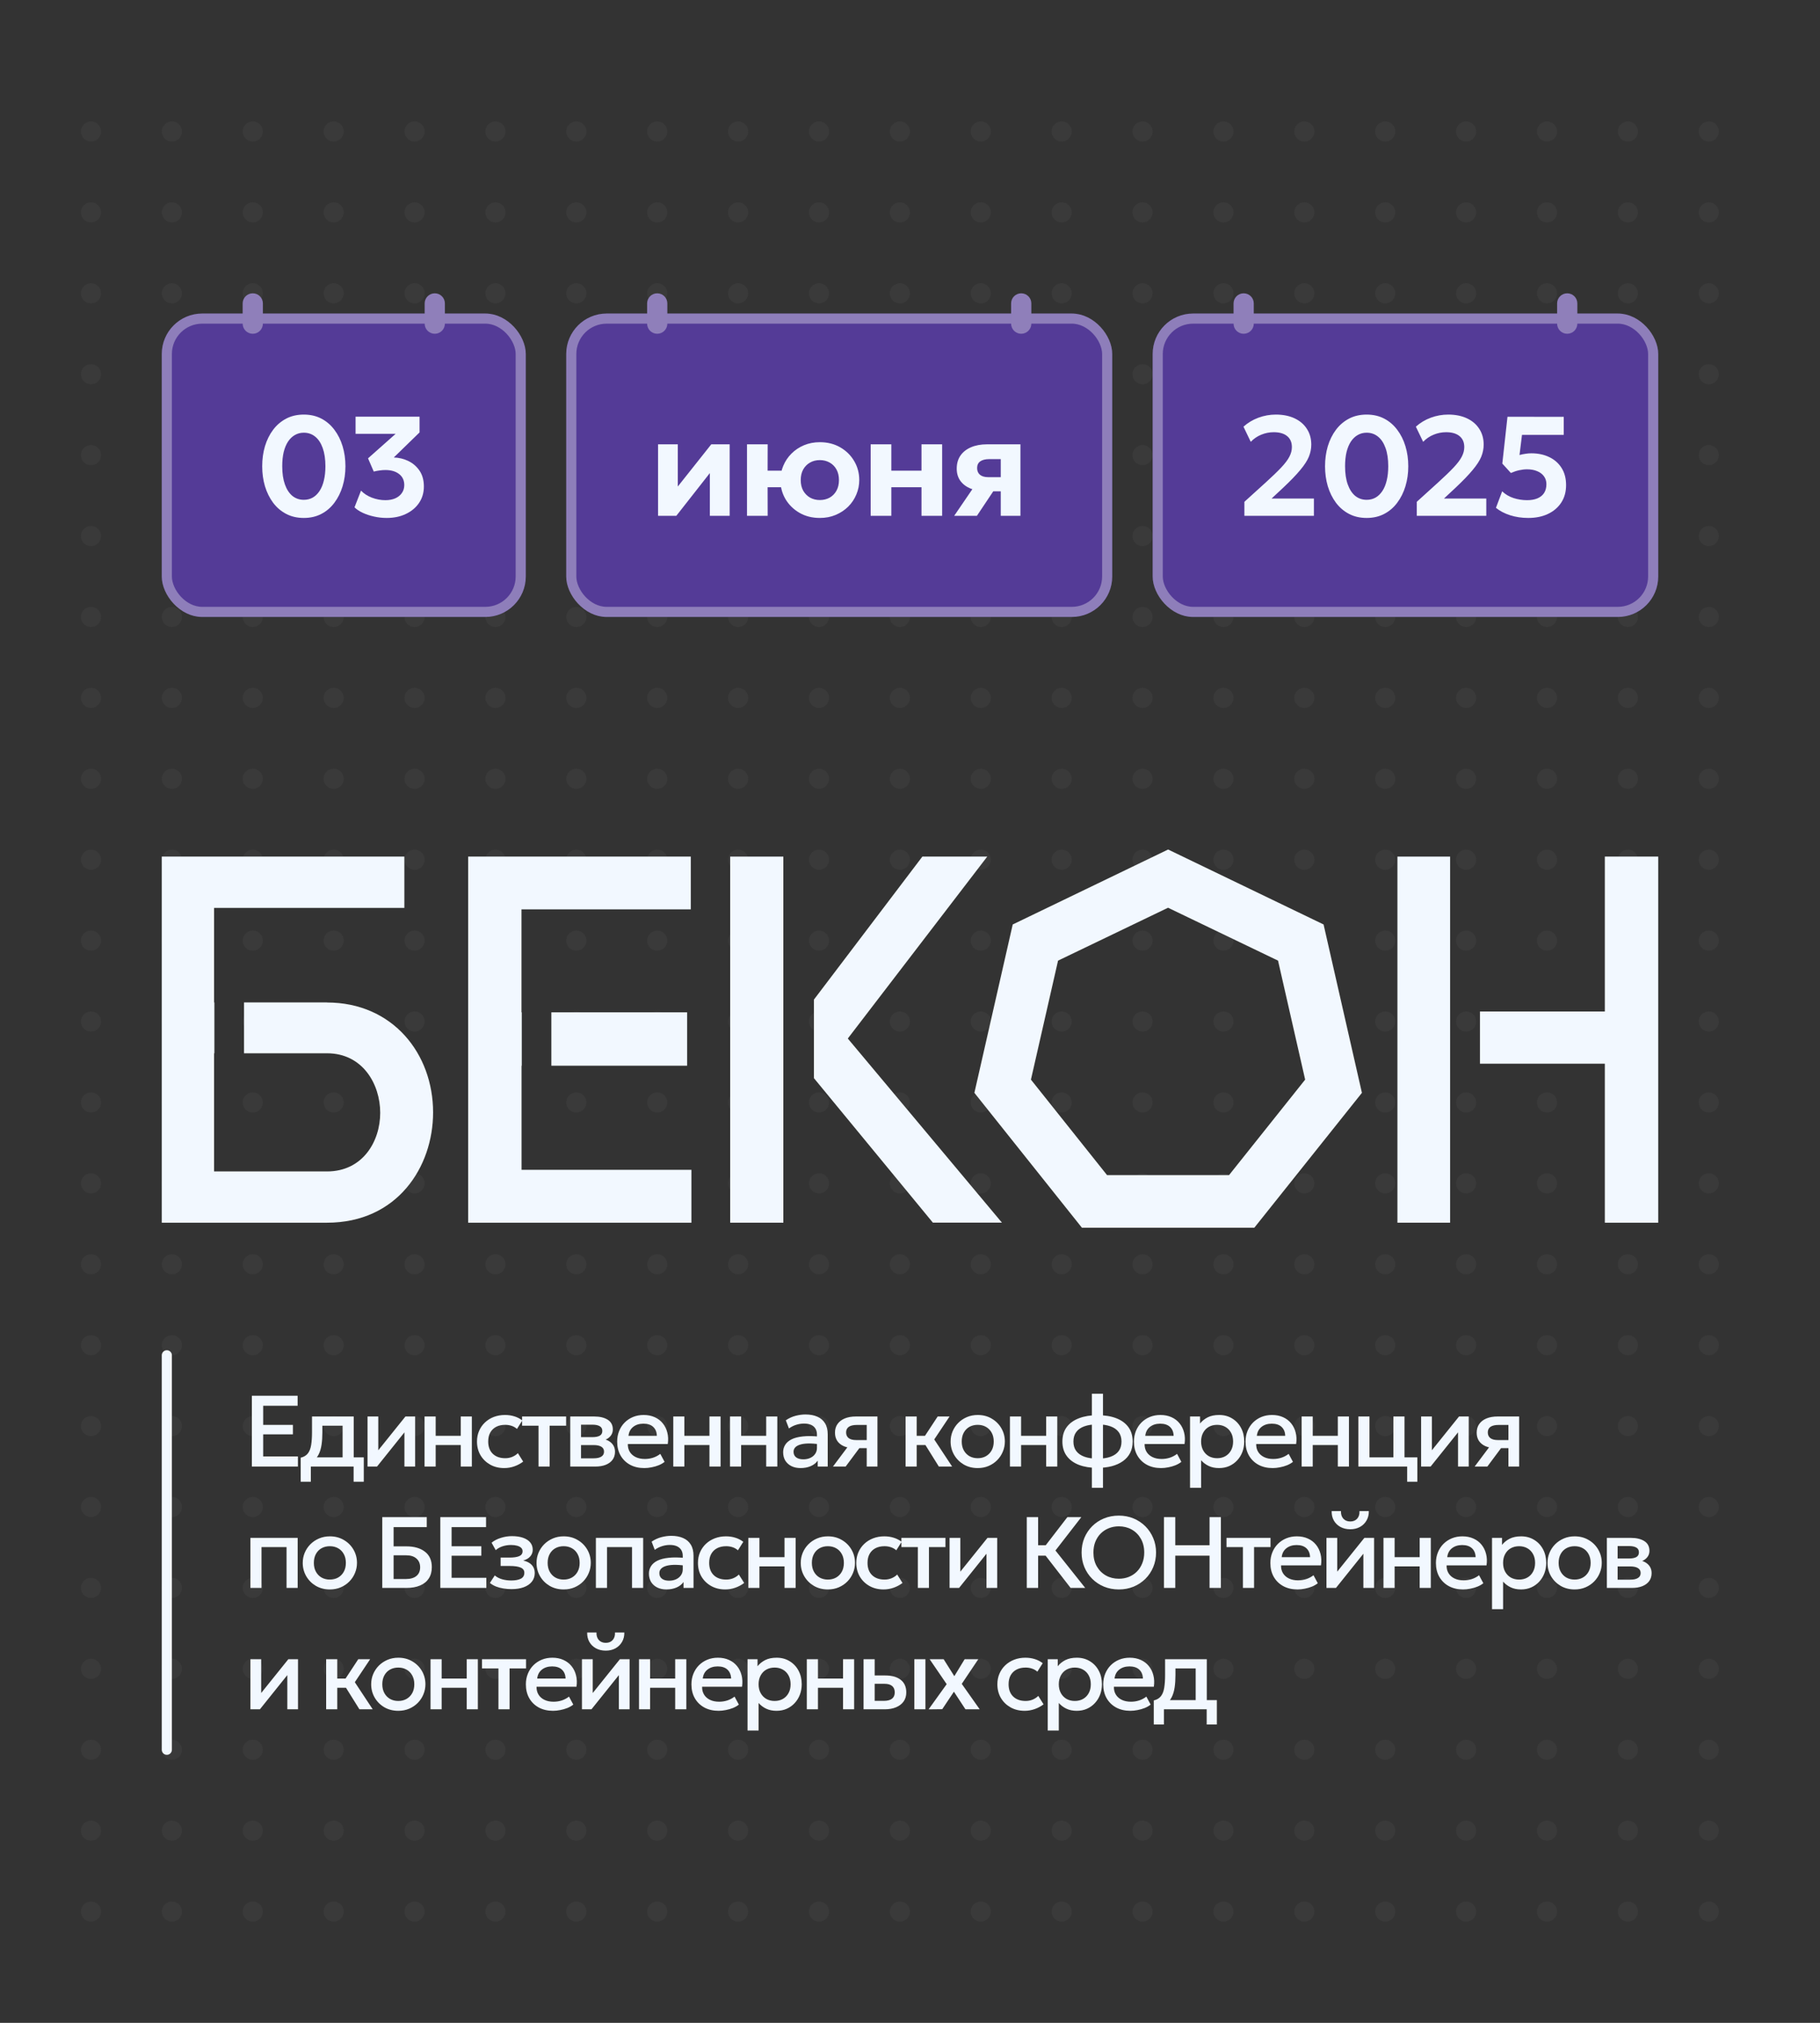 <?xml version="1.0" encoding="UTF-8"?> <svg xmlns="http://www.w3.org/2000/svg" width="360" height="400" viewBox="0 0 360 400" fill="none"><rect x="0" y="0" width="360" height="400" fill="#333333" stroke="none"/><g opacity="0.04"><circle cx="18" cy="26" r="2" fill="#D9D9D9"></circle><circle cx="34" cy="26" r="2" fill="#D9D9D9"></circle><circle cx="50" cy="26" r="2" fill="#D9D9D9"></circle><circle cx="66" cy="26" r="2" fill="#D9D9D9"></circle><circle cx="82" cy="26" r="2" fill="#D9D9D9"></circle><circle cx="98" cy="26" r="2" fill="#D9D9D9"></circle><circle cx="114" cy="26" r="2" fill="#D9D9D9"></circle><circle cx="130" cy="26" r="2" fill="#D9D9D9"></circle><circle cx="146" cy="26" r="2" fill="#D9D9D9"></circle><circle cx="162" cy="26" r="2" fill="#D9D9D9"></circle><circle cx="178" cy="26" r="2" fill="#D9D9D9"></circle><circle cx="194" cy="26" r="2" fill="#D9D9D9"></circle><circle cx="210" cy="26" r="2" fill="#D9D9D9"></circle><circle cx="226" cy="26" r="2" fill="#D9D9D9"></circle><circle cx="242" cy="26" r="2" fill="#D9D9D9"></circle><circle cx="258" cy="26" r="2" fill="#D9D9D9"></circle><circle cx="274" cy="26" r="2" fill="#D9D9D9"></circle><circle cx="290" cy="26" r="2" fill="#D9D9D9"></circle><circle cx="306" cy="26" r="2" fill="#D9D9D9"></circle><circle cx="322" cy="26" r="2" fill="#D9D9D9"></circle><circle cx="338" cy="26" r="2" fill="#D9D9D9"></circle><circle cx="18" cy="42" r="2" fill="#D9D9D9"></circle><circle cx="34" cy="42" r="2" fill="#D9D9D9"></circle><circle cx="50" cy="42" r="2" fill="#D9D9D9"></circle><circle cx="66" cy="42" r="2" fill="#D9D9D9"></circle><circle cx="82" cy="42" r="2" fill="#D9D9D9"></circle><circle cx="98" cy="42" r="2" fill="#D9D9D9"></circle><circle cx="114" cy="42" r="2" fill="#D9D9D9"></circle><circle cx="130" cy="42" r="2" fill="#D9D9D9"></circle><circle cx="146" cy="42" r="2" fill="#D9D9D9"></circle><circle cx="162" cy="42" r="2" fill="#D9D9D9"></circle><circle cx="178" cy="42" r="2" fill="#D9D9D9"></circle><circle cx="194" cy="42" r="2" fill="#D9D9D9"></circle><circle cx="210" cy="42" r="2" fill="#D9D9D9"></circle><circle cx="226" cy="42" r="2" fill="#D9D9D9"></circle><circle cx="242" cy="42" r="2" fill="#D9D9D9"></circle><circle cx="258" cy="42" r="2" fill="#D9D9D9"></circle><circle cx="274" cy="42" r="2" fill="#D9D9D9"></circle><circle cx="290" cy="42" r="2" fill="#D9D9D9"></circle><circle cx="306" cy="42" r="2" fill="#D9D9D9"></circle><circle cx="322" cy="42" r="2" fill="#D9D9D9"></circle><circle cx="338" cy="42" r="2" fill="#D9D9D9"></circle><circle cx="18" cy="58" r="2" fill="#D9D9D9"></circle><circle cx="34" cy="58" r="2" fill="#D9D9D9"></circle><circle cx="50" cy="58" r="2" fill="#D9D9D9"></circle><circle cx="66" cy="58" r="2" fill="#D9D9D9"></circle><circle cx="82" cy="58" r="2" fill="#D9D9D9"></circle><circle cx="98" cy="58" r="2" fill="#D9D9D9"></circle><circle cx="114" cy="58" r="2" fill="#D9D9D9"></circle><circle cx="130" cy="58" r="2" fill="#D9D9D9"></circle><circle cx="146" cy="58" r="2" fill="#D9D9D9"></circle><circle cx="162" cy="58" r="2" fill="#D9D9D9"></circle><circle cx="178" cy="58" r="2" fill="#D9D9D9"></circle><circle cx="194" cy="58" r="2" fill="#D9D9D9"></circle><circle cx="210" cy="58" r="2" fill="#D9D9D9"></circle><circle cx="226" cy="58" r="2" fill="#D9D9D9"></circle><circle cx="242" cy="58" r="2" fill="#D9D9D9"></circle><circle cx="258" cy="58" r="2" fill="#D9D9D9"></circle><circle cx="274" cy="58" r="2" fill="#D9D9D9"></circle><circle cx="290" cy="58" r="2" fill="#D9D9D9"></circle><circle cx="306" cy="58" r="2" fill="#D9D9D9"></circle><circle cx="322" cy="58" r="2" fill="#D9D9D9"></circle><circle cx="338" cy="58" r="2" fill="#D9D9D9"></circle><circle cx="18" cy="74" r="2" fill="#D9D9D9"></circle><circle cx="34" cy="74" r="2" fill="#D9D9D9"></circle><circle cx="50" cy="74" r="2" fill="#D9D9D9"></circle><circle cx="66" cy="74" r="2" fill="#D9D9D9"></circle><circle cx="82" cy="74" r="2" fill="#D9D9D9"></circle><circle cx="98" cy="74" r="2" fill="#D9D9D9"></circle><circle cx="114" cy="74" r="2" fill="#D9D9D9"></circle><circle cx="130" cy="74" r="2" fill="#D9D9D9"></circle><circle cx="146" cy="74" r="2" fill="#D9D9D9"></circle><circle cx="162" cy="74" r="2" fill="#D9D9D9"></circle><circle cx="178" cy="74" r="2" fill="#D9D9D9"></circle><circle cx="194" cy="74" r="2" fill="#D9D9D9"></circle><circle cx="210" cy="74" r="2" fill="#D9D9D9"></circle><circle cx="226" cy="74" r="2" fill="#D9D9D9"></circle><circle cx="242" cy="74" r="2" fill="#D9D9D9"></circle><circle cx="258" cy="74" r="2" fill="#D9D9D9"></circle><circle cx="274" cy="74" r="2" fill="#D9D9D9"></circle><circle cx="290" cy="74" r="2" fill="#D9D9D9"></circle><circle cx="306" cy="74" r="2" fill="#D9D9D9"></circle><circle cx="322" cy="74" r="2" fill="#D9D9D9"></circle><circle cx="338" cy="74" r="2" fill="#D9D9D9"></circle><circle cx="18" cy="90" r="2" fill="#D9D9D9"></circle><circle cx="34" cy="90" r="2" fill="#D9D9D9"></circle><circle cx="50" cy="90" r="2" fill="#D9D9D9"></circle><circle cx="66" cy="90" r="2" fill="#D9D9D9"></circle><circle cx="82" cy="90" r="2" fill="#D9D9D9"></circle><circle cx="98" cy="90" r="2" fill="#D9D9D9"></circle><circle cx="114" cy="90" r="2" fill="#D9D9D9"></circle><circle cx="130" cy="90" r="2" fill="#D9D9D9"></circle><circle cx="146" cy="90" r="2" fill="#D9D9D9"></circle><circle cx="162" cy="90" r="2" fill="#D9D9D9"></circle><circle cx="178" cy="90" r="2" fill="#D9D9D9"></circle><circle cx="194" cy="90" r="2" fill="#D9D9D9"></circle><circle cx="210" cy="90" r="2" fill="#D9D9D9"></circle><circle cx="226" cy="90" r="2" fill="#D9D9D9"></circle><circle cx="242" cy="90" r="2" fill="#D9D9D9"></circle><circle cx="258" cy="90" r="2" fill="#D9D9D9"></circle><circle cx="274" cy="90" r="2" fill="#D9D9D9"></circle><circle cx="290" cy="90" r="2" fill="#D9D9D9"></circle><circle cx="306" cy="90" r="2" fill="#D9D9D9"></circle><circle cx="322" cy="90" r="2" fill="#D9D9D9"></circle><circle cx="338" cy="90" r="2" fill="#D9D9D9"></circle><circle cx="18" cy="106" r="2" fill="#D9D9D9"></circle><circle cx="34" cy="106" r="2" fill="#D9D9D9"></circle><circle cx="50" cy="106" r="2" fill="#D9D9D9"></circle><circle cx="66" cy="106" r="2" fill="#D9D9D9"></circle><circle cx="82" cy="106" r="2" fill="#D9D9D9"></circle><circle cx="98" cy="106" r="2" fill="#D9D9D9"></circle><circle cx="114" cy="106" r="2" fill="#D9D9D9"></circle><circle cx="130" cy="106" r="2" fill="#D9D9D9"></circle><circle cx="146" cy="106" r="2" fill="#D9D9D9"></circle><circle cx="162" cy="106" r="2" fill="#D9D9D9"></circle><circle cx="178" cy="106" r="2" fill="#D9D9D9"></circle><circle cx="194" cy="106" r="2" fill="#D9D9D9"></circle><circle cx="210" cy="106" r="2" fill="#D9D9D9"></circle><circle cx="226" cy="106" r="2" fill="#D9D9D9"></circle><circle cx="242" cy="106" r="2" fill="#D9D9D9"></circle><circle cx="258" cy="106" r="2" fill="#D9D9D9"></circle><circle cx="274" cy="106" r="2" fill="#D9D9D9"></circle><circle cx="290" cy="106" r="2" fill="#D9D9D9"></circle><circle cx="306" cy="106" r="2" fill="#D9D9D9"></circle><circle cx="322" cy="106" r="2" fill="#D9D9D9"></circle><circle cx="338" cy="106" r="2" fill="#D9D9D9"></circle><circle cx="18" cy="122" r="2" fill="#D9D9D9"></circle><circle cx="34" cy="122" r="2" fill="#D9D9D9"></circle><circle cx="50" cy="122" r="2" fill="#D9D9D9"></circle><circle cx="66" cy="122" r="2" fill="#D9D9D9"></circle><circle cx="82" cy="122" r="2" fill="#D9D9D9"></circle><circle cx="98" cy="122" r="2" fill="#D9D9D9"></circle><circle cx="114" cy="122" r="2" fill="#D9D9D9"></circle><circle cx="130" cy="122" r="2" fill="#D9D9D9"></circle><circle cx="146" cy="122" r="2" fill="#D9D9D9"></circle><circle cx="162" cy="122" r="2" fill="#D9D9D9"></circle><circle cx="178" cy="122" r="2" fill="#D9D9D9"></circle><circle cx="194" cy="122" r="2" fill="#D9D9D9"></circle><circle cx="210" cy="122" r="2" fill="#D9D9D9"></circle><circle cx="226" cy="122" r="2" fill="#D9D9D9"></circle><circle cx="242" cy="122" r="2" fill="#D9D9D9"></circle><circle cx="258" cy="122" r="2" fill="#D9D9D9"></circle><circle cx="274" cy="122" r="2" fill="#D9D9D9"></circle><circle cx="290" cy="122" r="2" fill="#D9D9D9"></circle><circle cx="306" cy="122" r="2" fill="#D9D9D9"></circle><circle cx="322" cy="122" r="2" fill="#D9D9D9"></circle><circle cx="338" cy="122" r="2" fill="#D9D9D9"></circle><circle cx="18" cy="138" r="2" fill="#D9D9D9"></circle><circle cx="34" cy="138" r="2" fill="#D9D9D9"></circle><circle cx="50" cy="138" r="2" fill="#D9D9D9"></circle><circle cx="66" cy="138" r="2" fill="#D9D9D9"></circle><circle cx="82" cy="138" r="2" fill="#D9D9D9"></circle><circle cx="98" cy="138" r="2" fill="#D9D9D9"></circle><circle cx="114" cy="138" r="2" fill="#D9D9D9"></circle><circle cx="130" cy="138" r="2" fill="#D9D9D9"></circle><circle cx="146" cy="138" r="2" fill="#D9D9D9"></circle><circle cx="162" cy="138" r="2" fill="#D9D9D9"></circle><circle cx="178" cy="138" r="2" fill="#D9D9D9"></circle><circle cx="194" cy="138" r="2" fill="#D9D9D9"></circle><circle cx="210" cy="138" r="2" fill="#D9D9D9"></circle><circle cx="226" cy="138" r="2" fill="#D9D9D9"></circle><circle cx="242" cy="138" r="2" fill="#D9D9D9"></circle><circle cx="258" cy="138" r="2" fill="#D9D9D9"></circle><circle cx="274" cy="138" r="2" fill="#D9D9D9"></circle><circle cx="290" cy="138" r="2" fill="#D9D9D9"></circle><circle cx="306" cy="138" r="2" fill="#D9D9D9"></circle><circle cx="322" cy="138" r="2" fill="#D9D9D9"></circle><circle cx="338" cy="138" r="2" fill="#D9D9D9"></circle><circle cx="18" cy="154" r="2" fill="#D9D9D9"></circle><circle cx="34" cy="154" r="2" fill="#D9D9D9"></circle><circle cx="50" cy="154" r="2" fill="#D9D9D9"></circle><circle cx="66" cy="154" r="2" fill="#D9D9D9"></circle><circle cx="82" cy="154" r="2" fill="#D9D9D9"></circle><circle cx="98" cy="154" r="2" fill="#D9D9D9"></circle><circle cx="114" cy="154" r="2" fill="#D9D9D9"></circle><circle cx="130" cy="154" r="2" fill="#D9D9D9"></circle><circle cx="146" cy="154" r="2" fill="#D9D9D9"></circle><circle cx="162" cy="154" r="2" fill="#D9D9D9"></circle><circle cx="178" cy="154" r="2" fill="#D9D9D9"></circle><circle cx="194" cy="154" r="2" fill="#D9D9D9"></circle><circle cx="210" cy="154" r="2" fill="#D9D9D9"></circle><circle cx="226" cy="154" r="2" fill="#D9D9D9"></circle><circle cx="242" cy="154" r="2" fill="#D9D9D9"></circle><circle cx="258" cy="154" r="2" fill="#D9D9D9"></circle><circle cx="274" cy="154" r="2" fill="#D9D9D9"></circle><circle cx="290" cy="154" r="2" fill="#D9D9D9"></circle><circle cx="306" cy="154" r="2" fill="#D9D9D9"></circle><circle cx="322" cy="154" r="2" fill="#D9D9D9"></circle><circle cx="338" cy="154" r="2" fill="#D9D9D9"></circle><circle cx="18" cy="170" r="2" fill="#D9D9D9"></circle><circle cx="34" cy="170" r="2" fill="#D9D9D9"></circle><circle cx="50" cy="170" r="2" fill="#D9D9D9"></circle><circle cx="66" cy="170" r="2" fill="#D9D9D9"></circle><circle cx="82" cy="170" r="2" fill="#D9D9D9"></circle><circle cx="98" cy="170" r="2" fill="#D9D9D9"></circle><circle cx="114" cy="170" r="2" fill="#D9D9D9"></circle><circle cx="130" cy="170" r="2" fill="#D9D9D9"></circle><circle cx="146" cy="170" r="2" fill="#D9D9D9"></circle><circle cx="162" cy="170" r="2" fill="#D9D9D9"></circle><circle cx="178" cy="170" r="2" fill="#D9D9D9"></circle><circle cx="194" cy="170" r="2" fill="#D9D9D9"></circle><circle cx="210" cy="170" r="2" fill="#D9D9D9"></circle><circle cx="226" cy="170" r="2" fill="#D9D9D9"></circle><circle cx="242" cy="170" r="2" fill="#D9D9D9"></circle><circle cx="258" cy="170" r="2" fill="#D9D9D9"></circle><circle cx="274" cy="170" r="2" fill="#D9D9D9"></circle><circle cx="290" cy="170" r="2" fill="#D9D9D9"></circle><circle cx="306" cy="170" r="2" fill="#D9D9D9"></circle><circle cx="322" cy="170" r="2" fill="#D9D9D9"></circle><circle cx="338" cy="170" r="2" fill="#D9D9D9"></circle><circle cx="18" cy="186" r="2" fill="#D9D9D9"></circle><circle cx="34" cy="186" r="2" fill="#D9D9D9"></circle><circle cx="50" cy="186" r="2" fill="#D9D9D9"></circle><circle cx="66" cy="186" r="2" fill="#D9D9D9"></circle><circle cx="82" cy="186" r="2" fill="#D9D9D9"></circle><circle cx="98" cy="186" r="2" fill="#D9D9D9"></circle><circle cx="114" cy="186" r="2" fill="#D9D9D9"></circle><circle cx="130" cy="186" r="2" fill="#D9D9D9"></circle><circle cx="146" cy="186" r="2" fill="#D9D9D9"></circle><circle cx="162" cy="186" r="2" fill="#D9D9D9"></circle><circle cx="178" cy="186" r="2" fill="#D9D9D9"></circle><circle cx="194" cy="186" r="2" fill="#D9D9D9"></circle><circle cx="210" cy="186" r="2" fill="#D9D9D9"></circle><circle cx="226" cy="186" r="2" fill="#D9D9D9"></circle><circle cx="242" cy="186" r="2" fill="#D9D9D9"></circle><circle cx="258" cy="186" r="2" fill="#D9D9D9"></circle><circle cx="274" cy="186" r="2" fill="#D9D9D9"></circle><circle cx="290" cy="186" r="2" fill="#D9D9D9"></circle><circle cx="306" cy="186" r="2" fill="#D9D9D9"></circle><circle cx="322" cy="186" r="2" fill="#D9D9D9"></circle><circle cx="338" cy="186" r="2" fill="#D9D9D9"></circle><circle cx="18" cy="202" r="2" fill="#D9D9D9"></circle><circle cx="34" cy="202" r="2" fill="#D9D9D9"></circle><circle cx="50" cy="202" r="2" fill="#D9D9D9"></circle><circle cx="66" cy="202" r="2" fill="#D9D9D9"></circle><circle cx="82" cy="202" r="2" fill="#D9D9D9"></circle><circle cx="98" cy="202" r="2" fill="#D9D9D9"></circle><circle cx="114" cy="202" r="2" fill="#D9D9D9"></circle><circle cx="130" cy="202" r="2" fill="#D9D9D9"></circle><circle cx="146" cy="202" r="2" fill="#D9D9D9"></circle><circle cx="162" cy="202" r="2" fill="#D9D9D9"></circle><circle cx="178" cy="202" r="2" fill="#D9D9D9"></circle><circle cx="194" cy="202" r="2" fill="#D9D9D9"></circle><circle cx="210" cy="202" r="2" fill="#D9D9D9"></circle><circle cx="226" cy="202" r="2" fill="#D9D9D9"></circle><circle cx="242" cy="202" r="2" fill="#D9D9D9"></circle><circle cx="258" cy="202" r="2" fill="#D9D9D9"></circle><circle cx="274" cy="202" r="2" fill="#D9D9D9"></circle><circle cx="290" cy="202" r="2" fill="#D9D9D9"></circle><circle cx="306" cy="202" r="2" fill="#D9D9D9"></circle><circle cx="322" cy="202" r="2" fill="#D9D9D9"></circle><circle cx="338" cy="202" r="2" fill="#D9D9D9"></circle><circle cx="18" cy="218" r="2" fill="#D9D9D9"></circle><circle cx="34" cy="218" r="2" fill="#D9D9D9"></circle><circle cx="50" cy="218" r="2" fill="#D9D9D9"></circle><circle cx="66" cy="218" r="2" fill="#D9D9D9"></circle><circle cx="82" cy="218" r="2" fill="#D9D9D9"></circle><circle cx="98" cy="218" r="2" fill="#D9D9D9"></circle><circle cx="114" cy="218" r="2" fill="#D9D9D9"></circle><circle cx="130" cy="218" r="2" fill="#D9D9D9"></circle><circle cx="146" cy="218" r="2" fill="#D9D9D9"></circle><circle cx="162" cy="218" r="2" fill="#D9D9D9"></circle><circle cx="178" cy="218" r="2" fill="#D9D9D9"></circle><circle cx="194" cy="218" r="2" fill="#D9D9D9"></circle><circle cx="210" cy="218" r="2" fill="#D9D9D9"></circle><circle cx="226" cy="218" r="2" fill="#D9D9D9"></circle><circle cx="242" cy="218" r="2" fill="#D9D9D9"></circle><circle cx="258" cy="218" r="2" fill="#D9D9D9"></circle><circle cx="274" cy="218" r="2" fill="#D9D9D9"></circle><circle cx="290" cy="218" r="2" fill="#D9D9D9"></circle><circle cx="306" cy="218" r="2" fill="#D9D9D9"></circle><circle cx="322" cy="218" r="2" fill="#D9D9D9"></circle><circle cx="338" cy="218" r="2" fill="#D9D9D9"></circle><circle cx="18" cy="234" r="2" fill="#D9D9D9"></circle><circle cx="34" cy="234" r="2" fill="#D9D9D9"></circle><circle cx="50" cy="234" r="2" fill="#D9D9D9"></circle><circle cx="66" cy="234" r="2" fill="#D9D9D9"></circle><circle cx="82" cy="234" r="2" fill="#D9D9D9"></circle><circle cx="98" cy="234" r="2" fill="#D9D9D9"></circle><circle cx="114" cy="234" r="2" fill="#D9D9D9"></circle><circle cx="130" cy="234" r="2" fill="#D9D9D9"></circle><circle cx="146" cy="234" r="2" fill="#D9D9D9"></circle><circle cx="162" cy="234" r="2" fill="#D9D9D9"></circle><circle cx="178" cy="234" r="2" fill="#D9D9D9"></circle><circle cx="194" cy="234" r="2" fill="#D9D9D9"></circle><circle cx="210" cy="234" r="2" fill="#D9D9D9"></circle><circle cx="226" cy="234" r="2" fill="#D9D9D9"></circle><circle cx="242" cy="234" r="2" fill="#D9D9D9"></circle><circle cx="258" cy="234" r="2" fill="#D9D9D9"></circle><circle cx="274" cy="234" r="2" fill="#D9D9D9"></circle><circle cx="290" cy="234" r="2" fill="#D9D9D9"></circle><circle cx="306" cy="234" r="2" fill="#D9D9D9"></circle><circle cx="322" cy="234" r="2" fill="#D9D9D9"></circle><circle cx="338" cy="234" r="2" fill="#D9D9D9"></circle><circle cx="18" cy="250" r="2" fill="#D9D9D9"></circle><circle cx="34" cy="250" r="2" fill="#D9D9D9"></circle><circle cx="50" cy="250" r="2" fill="#D9D9D9"></circle><circle cx="66" cy="250" r="2" fill="#D9D9D9"></circle><circle cx="82" cy="250" r="2" fill="#D9D9D9"></circle><circle cx="98" cy="250" r="2" fill="#D9D9D9"></circle><circle cx="114" cy="250" r="2" fill="#D9D9D9"></circle><circle cx="130" cy="250" r="2" fill="#D9D9D9"></circle><circle cx="146" cy="250" r="2" fill="#D9D9D9"></circle><circle cx="162" cy="250" r="2" fill="#D9D9D9"></circle><circle cx="178" cy="250" r="2" fill="#D9D9D9"></circle><circle cx="194" cy="250" r="2" fill="#D9D9D9"></circle><circle cx="210" cy="250" r="2" fill="#D9D9D9"></circle><circle cx="226" cy="250" r="2" fill="#D9D9D9"></circle><circle cx="242" cy="250" r="2" fill="#D9D9D9"></circle><circle cx="258" cy="250" r="2" fill="#D9D9D9"></circle><circle cx="274" cy="250" r="2" fill="#D9D9D9"></circle><circle cx="290" cy="250" r="2" fill="#D9D9D9"></circle><circle cx="306" cy="250" r="2" fill="#D9D9D9"></circle><circle cx="322" cy="250" r="2" fill="#D9D9D9"></circle><circle cx="338" cy="250" r="2" fill="#D9D9D9"></circle><circle cx="18" cy="266" r="2" fill="#D9D9D9"></circle><circle cx="34" cy="266" r="2" fill="#D9D9D9"></circle><circle cx="50" cy="266" r="2" fill="#D9D9D9"></circle><circle cx="66" cy="266" r="2" fill="#D9D9D9"></circle><circle cx="82" cy="266" r="2" fill="#D9D9D9"></circle><circle cx="98" cy="266" r="2" fill="#D9D9D9"></circle><circle cx="114" cy="266" r="2" fill="#D9D9D9"></circle><circle cx="130" cy="266" r="2" fill="#D9D9D9"></circle><circle cx="146" cy="266" r="2" fill="#D9D9D9"></circle><circle cx="162" cy="266" r="2" fill="#D9D9D9"></circle><circle cx="178" cy="266" r="2" fill="#D9D9D9"></circle><circle cx="194" cy="266" r="2" fill="#D9D9D9"></circle><circle cx="210" cy="266" r="2" fill="#D9D9D9"></circle><circle cx="226" cy="266" r="2" fill="#D9D9D9"></circle><circle cx="242" cy="266" r="2" fill="#D9D9D9"></circle><circle cx="258" cy="266" r="2" fill="#D9D9D9"></circle><circle cx="274" cy="266" r="2" fill="#D9D9D9"></circle><circle cx="290" cy="266" r="2" fill="#D9D9D9"></circle><circle cx="306" cy="266" r="2" fill="#D9D9D9"></circle><circle cx="322" cy="266" r="2" fill="#D9D9D9"></circle><circle cx="338" cy="266" r="2" fill="#D9D9D9"></circle><circle cx="18" cy="282" r="2" fill="#D9D9D9"></circle><circle cx="34" cy="282" r="2" fill="#D9D9D9"></circle><circle cx="50" cy="282" r="2" fill="#D9D9D9"></circle><circle cx="66" cy="282" r="2" fill="#D9D9D9"></circle><circle cx="82" cy="282" r="2" fill="#D9D9D9"></circle><circle cx="98" cy="282" r="2" fill="#D9D9D9"></circle><circle cx="114" cy="282" r="2" fill="#D9D9D9"></circle><circle cx="130" cy="282" r="2" fill="#D9D9D9"></circle><circle cx="146" cy="282" r="2" fill="#D9D9D9"></circle><circle cx="162" cy="282" r="2" fill="#D9D9D9"></circle><circle cx="178" cy="282" r="2" fill="#D9D9D9"></circle><circle cx="194" cy="282" r="2" fill="#D9D9D9"></circle><circle cx="210" cy="282" r="2" fill="#D9D9D9"></circle><circle cx="226" cy="282" r="2" fill="#D9D9D9"></circle><circle cx="242" cy="282" r="2" fill="#D9D9D9"></circle><circle cx="258" cy="282" r="2" fill="#D9D9D9"></circle><circle cx="274" cy="282" r="2" fill="#D9D9D9"></circle><circle cx="290" cy="282" r="2" fill="#D9D9D9"></circle><circle cx="306" cy="282" r="2" fill="#D9D9D9"></circle><circle cx="322" cy="282" r="2" fill="#D9D9D9"></circle><circle cx="338" cy="282" r="2" fill="#D9D9D9"></circle><circle cx="18" cy="298" r="2" fill="#D9D9D9"></circle><circle cx="34" cy="298" r="2" fill="#D9D9D9"></circle><circle cx="50" cy="298" r="2" fill="#D9D9D9"></circle><circle cx="66" cy="298" r="2" fill="#D9D9D9"></circle><circle cx="82" cy="298" r="2" fill="#D9D9D9"></circle><circle cx="98" cy="298" r="2" fill="#D9D9D9"></circle><circle cx="114" cy="298" r="2" fill="#D9D9D9"></circle><circle cx="130" cy="298" r="2" fill="#D9D9D9"></circle><circle cx="146" cy="298" r="2" fill="#D9D9D9"></circle><circle cx="162" cy="298" r="2" fill="#D9D9D9"></circle><circle cx="178" cy="298" r="2" fill="#D9D9D9"></circle><circle cx="194" cy="298" r="2" fill="#D9D9D9"></circle><circle cx="210" cy="298" r="2" fill="#D9D9D9"></circle><circle cx="226" cy="298" r="2" fill="#D9D9D9"></circle><circle cx="242" cy="298" r="2" fill="#D9D9D9"></circle><circle cx="258" cy="298" r="2" fill="#D9D9D9"></circle><circle cx="274" cy="298" r="2" fill="#D9D9D9"></circle><circle cx="290" cy="298" r="2" fill="#D9D9D9"></circle><circle cx="306" cy="298" r="2" fill="#D9D9D9"></circle><circle cx="322" cy="298" r="2" fill="#D9D9D9"></circle><circle cx="338" cy="298" r="2" fill="#D9D9D9"></circle><circle cx="18" cy="314" r="2" fill="#D9D9D9"></circle><circle cx="34" cy="314" r="2" fill="#D9D9D9"></circle><circle cx="50" cy="314" r="2" fill="#D9D9D9"></circle><circle cx="66" cy="314" r="2" fill="#D9D9D9"></circle><circle cx="82" cy="314" r="2" fill="#D9D9D9"></circle><circle cx="98" cy="314" r="2" fill="#D9D9D9"></circle><circle cx="114" cy="314" r="2" fill="#D9D9D9"></circle><circle cx="130" cy="314" r="2" fill="#D9D9D9"></circle><circle cx="146" cy="314" r="2" fill="#D9D9D9"></circle><circle cx="162" cy="314" r="2" fill="#D9D9D9"></circle><circle cx="178" cy="314" r="2" fill="#D9D9D9"></circle><circle cx="194" cy="314" r="2" fill="#D9D9D9"></circle><circle cx="210" cy="314" r="2" fill="#D9D9D9"></circle><circle cx="226" cy="314" r="2" fill="#D9D9D9"></circle><circle cx="242" cy="314" r="2" fill="#D9D9D9"></circle><circle cx="258" cy="314" r="2" fill="#D9D9D9"></circle><circle cx="274" cy="314" r="2" fill="#D9D9D9"></circle><circle cx="290" cy="314" r="2" fill="#D9D9D9"></circle><circle cx="306" cy="314" r="2" fill="#D9D9D9"></circle><circle cx="322" cy="314" r="2" fill="#D9D9D9"></circle><circle cx="338" cy="314" r="2" fill="#D9D9D9"></circle><circle cx="18" cy="330" r="2" fill="#D9D9D9"></circle><circle cx="34" cy="330" r="2" fill="#D9D9D9"></circle><circle cx="50" cy="330" r="2" fill="#D9D9D9"></circle><circle cx="66" cy="330" r="2" fill="#D9D9D9"></circle><circle cx="82" cy="330" r="2" fill="#D9D9D9"></circle><circle cx="98" cy="330" r="2" fill="#D9D9D9"></circle><circle cx="114" cy="330" r="2" fill="#D9D9D9"></circle><circle cx="130" cy="330" r="2" fill="#D9D9D9"></circle><circle cx="146" cy="330" r="2" fill="#D9D9D9"></circle><circle cx="162" cy="330" r="2" fill="#D9D9D9"></circle><circle cx="178" cy="330" r="2" fill="#D9D9D9"></circle><circle cx="194" cy="330" r="2" fill="#D9D9D9"></circle><circle cx="210" cy="330" r="2" fill="#D9D9D9"></circle><circle cx="226" cy="330" r="2" fill="#D9D9D9"></circle><circle cx="242" cy="330" r="2" fill="#D9D9D9"></circle><circle cx="258" cy="330" r="2" fill="#D9D9D9"></circle><circle cx="274" cy="330" r="2" fill="#D9D9D9"></circle><circle cx="290" cy="330" r="2" fill="#D9D9D9"></circle><circle cx="306" cy="330" r="2" fill="#D9D9D9"></circle><circle cx="322" cy="330" r="2" fill="#D9D9D9"></circle><circle cx="338" cy="330" r="2" fill="#D9D9D9"></circle><circle cx="18" cy="346" r="2" fill="#D9D9D9"></circle><circle cx="34" cy="346" r="2" fill="#D9D9D9"></circle><circle cx="50" cy="346" r="2" fill="#D9D9D9"></circle><circle cx="66" cy="346" r="2" fill="#D9D9D9"></circle><circle cx="82" cy="346" r="2" fill="#D9D9D9"></circle><circle cx="98" cy="346" r="2" fill="#D9D9D9"></circle><circle cx="114" cy="346" r="2" fill="#D9D9D9"></circle><circle cx="130" cy="346" r="2" fill="#D9D9D9"></circle><circle cx="146" cy="346" r="2" fill="#D9D9D9"></circle><circle cx="162" cy="346" r="2" fill="#D9D9D9"></circle><circle cx="178" cy="346" r="2" fill="#D9D9D9"></circle><circle cx="194" cy="346" r="2" fill="#D9D9D9"></circle><circle cx="210" cy="346" r="2" fill="#D9D9D9"></circle><circle cx="226" cy="346" r="2" fill="#D9D9D9"></circle><circle cx="242" cy="346" r="2" fill="#D9D9D9"></circle><circle cx="258" cy="346" r="2" fill="#D9D9D9"></circle><circle cx="274" cy="346" r="2" fill="#D9D9D9"></circle><circle cx="290" cy="346" r="2" fill="#D9D9D9"></circle><circle cx="306" cy="346" r="2" fill="#D9D9D9"></circle><circle cx="322" cy="346" r="2" fill="#D9D9D9"></circle><circle cx="338" cy="346" r="2" fill="#D9D9D9"></circle><circle cx="18" cy="362" r="2" fill="#D9D9D9"></circle><circle cx="34" cy="362" r="2" fill="#D9D9D9"></circle><circle cx="50" cy="362" r="2" fill="#D9D9D9"></circle><circle cx="66" cy="362" r="2" fill="#D9D9D9"></circle><circle cx="82" cy="362" r="2" fill="#D9D9D9"></circle><circle cx="98" cy="362" r="2" fill="#D9D9D9"></circle><circle cx="114" cy="362" r="2" fill="#D9D9D9"></circle><circle cx="130" cy="362" r="2" fill="#D9D9D9"></circle><circle cx="146" cy="362" r="2" fill="#D9D9D9"></circle><circle cx="162" cy="362" r="2" fill="#D9D9D9"></circle><circle cx="178" cy="362" r="2" fill="#D9D9D9"></circle><circle cx="194" cy="362" r="2" fill="#D9D9D9"></circle><circle cx="210" cy="362" r="2" fill="#D9D9D9"></circle><circle cx="226" cy="362" r="2" fill="#D9D9D9"></circle><circle cx="242" cy="362" r="2" fill="#D9D9D9"></circle><circle cx="258" cy="362" r="2" fill="#D9D9D9"></circle><circle cx="274" cy="362" r="2" fill="#D9D9D9"></circle><circle cx="290" cy="362" r="2" fill="#D9D9D9"></circle><circle cx="306" cy="362" r="2" fill="#D9D9D9"></circle><circle cx="322" cy="362" r="2" fill="#D9D9D9"></circle><circle cx="338" cy="362" r="2" fill="#D9D9D9"></circle><circle cx="18" cy="378" r="2" fill="#D9D9D9"></circle><circle cx="34" cy="378" r="2" fill="#D9D9D9"></circle><circle cx="50" cy="378" r="2" fill="#D9D9D9"></circle><circle cx="66" cy="378" r="2" fill="#D9D9D9"></circle><circle cx="82" cy="378" r="2" fill="#D9D9D9"></circle><circle cx="98" cy="378" r="2" fill="#D9D9D9"></circle><circle cx="114" cy="378" r="2" fill="#D9D9D9"></circle><circle cx="130" cy="378" r="2" fill="#D9D9D9"></circle><circle cx="146" cy="378" r="2" fill="#D9D9D9"></circle><circle cx="162" cy="378" r="2" fill="#D9D9D9"></circle><circle cx="178" cy="378" r="2" fill="#D9D9D9"></circle><circle cx="194" cy="378" r="2" fill="#D9D9D9"></circle><circle cx="210" cy="378" r="2" fill="#D9D9D9"></circle><circle cx="226" cy="378" r="2" fill="#D9D9D9"></circle><circle cx="242" cy="378" r="2" fill="#D9D9D9"></circle><circle cx="258" cy="378" r="2" fill="#D9D9D9"></circle><circle cx="274" cy="378" r="2" fill="#D9D9D9"></circle><circle cx="290" cy="378" r="2" fill="#D9D9D9"></circle><circle cx="306" cy="378" r="2" fill="#D9D9D9"></circle><circle cx="322" cy="378" r="2" fill="#D9D9D9"></circle><circle cx="338" cy="378" r="2" fill="#D9D9D9"></circle></g><rect x="32" y="62" width="72" height="60" rx="8" fill="#543B97"></rect><rect x="33" y="63" width="70" height="58" rx="7" stroke="#E7E5EE" stroke-opacity="0.4" stroke-width="2"></rect><path d="M60.096 102.42C58.789 102.42 57.627 102.154 56.61 101.622C55.593 101.09 54.729 100.353 54.02 99.41C53.32 98.467 52.783 97.38 52.41 96.148C52.046 94.916 51.864 93.6 51.864 92.2C51.864 90.791 52.046 89.47 52.41 88.238C52.783 87.006 53.32 85.923 54.02 84.99C54.729 84.047 55.593 83.31 56.61 82.778C57.627 82.246 58.789 81.98 60.096 81.98C61.393 81.98 62.551 82.246 63.568 82.778C64.585 83.31 65.444 84.047 66.144 84.99C66.853 85.923 67.395 87.006 67.768 88.238C68.141 89.47 68.328 90.791 68.328 92.2C68.328 93.6 68.141 94.916 67.768 96.148C67.395 97.38 66.853 98.467 66.144 99.41C65.444 100.353 64.585 101.09 63.568 101.622C62.551 102.154 61.393 102.42 60.096 102.42ZM60.096 98.836C60.74 98.836 61.323 98.691 61.846 98.402C62.369 98.103 62.817 97.674 63.19 97.114C63.573 96.545 63.862 95.849 64.058 95.028C64.263 94.197 64.366 93.255 64.366 92.2C64.366 90.791 64.189 89.591 63.834 88.602C63.479 87.603 62.98 86.847 62.336 86.334C61.701 85.821 60.955 85.564 60.096 85.564C59.452 85.564 58.869 85.713 58.346 86.012C57.823 86.301 57.371 86.731 56.988 87.3C56.615 87.86 56.325 88.551 56.12 89.372C55.924 90.193 55.826 91.136 55.826 92.2C55.826 93.609 56.003 94.809 56.358 95.798C56.713 96.787 57.207 97.543 57.842 98.066C58.486 98.579 59.237 98.836 60.096 98.836ZM76.479 102.42C75.63 102.42 74.794 102.327 73.973 102.14C73.161 101.963 72.415 101.715 71.733 101.398C71.061 101.081 70.525 100.721 70.123 100.32L71.411 97.016C71.953 97.595 72.662 98.057 73.539 98.402C74.426 98.738 75.322 98.906 76.227 98.906C76.974 98.906 77.627 98.785 78.187 98.542C78.747 98.29 79.181 97.94 79.489 97.492C79.806 97.044 79.965 96.521 79.965 95.924C79.965 94.981 79.62 94.249 78.929 93.726C78.248 93.203 77.347 92.942 76.227 92.942C75.873 92.942 75.499 92.97 75.107 93.026C74.725 93.073 74.332 93.147 73.931 93.25L72.797 90.632L78.257 85.788H70.333V82.4H82.989V85.508L77.893 90.464C78.91 90.492 79.872 90.725 80.777 91.164C81.683 91.603 82.42 92.242 82.989 93.082C83.558 93.922 83.843 94.963 83.843 96.204C83.843 97.417 83.531 98.491 82.905 99.424C82.28 100.357 81.412 101.09 80.301 101.622C79.2 102.154 77.926 102.42 76.479 102.42Z" fill="#F2F8FF"></path><rect x="112" y="62" width="108" height="60" rx="8" fill="#543B97"></rect><rect x="113" y="63" width="106" height="58" rx="7" stroke="#E7E5EE" stroke-opacity="0.4" stroke-width="2"></rect><path d="M130.164 102V87.86H134.07V96.204L140.692 87.86H144.332V102H140.412V93.544L133.776 102H130.164ZM147.76 102V87.86H151.848L151.834 93.068H156.44V96.344H151.834L151.848 102H147.76ZM162.166 102.42C160.645 102.42 159.296 102.079 158.12 101.398C156.954 100.717 156.034 99.811 155.362 98.682C154.7 97.543 154.368 96.293 154.368 94.93C154.368 93.931 154.56 92.984 154.942 92.088C155.325 91.183 155.862 90.385 156.552 89.694C157.252 88.994 158.078 88.443 159.03 88.042C159.982 87.641 161.028 87.44 162.166 87.44C163.688 87.44 165.036 87.781 166.212 88.462C167.388 89.143 168.308 90.053 168.97 91.192C169.633 92.321 169.964 93.567 169.964 94.93C169.964 95.919 169.773 96.867 169.39 97.772C169.017 98.677 168.48 99.48 167.78 100.18C167.08 100.871 166.254 101.417 165.302 101.818C164.36 102.219 163.314 102.42 162.166 102.42ZM162.166 98.878C162.894 98.878 163.543 98.719 164.112 98.402C164.682 98.075 165.13 97.618 165.456 97.03C165.783 96.442 165.946 95.742 165.946 94.93C165.946 94.118 165.783 93.418 165.456 92.83C165.13 92.242 164.682 91.789 164.112 91.472C163.543 91.145 162.894 90.982 162.166 90.982C161.438 90.982 160.79 91.145 160.22 91.472C159.66 91.789 159.212 92.242 158.876 92.83C158.55 93.418 158.386 94.118 158.386 94.93C158.386 95.742 158.55 96.442 158.876 97.03C159.212 97.618 159.665 98.075 160.234 98.402C160.804 98.719 161.448 98.878 162.166 98.878ZM172.22 102V87.86H176.308V93.068H182.272V87.86H186.36V102H182.272V96.344H176.308V102H172.22ZM188.739 102L193.807 94.58L194.843 97.114C193.732 97.114 192.757 96.937 191.917 96.582C191.077 96.227 190.419 95.719 189.943 95.056C189.476 94.393 189.243 93.6 189.243 92.676C189.243 91.668 189.485 90.809 189.971 90.1C190.465 89.381 191.161 88.831 192.057 88.448C192.962 88.056 194.026 87.86 195.249 87.86H201.843V102H197.951V90.786H195.697C194.913 90.786 194.311 90.935 193.891 91.234C193.48 91.533 193.275 91.971 193.275 92.55C193.275 93.119 193.461 93.563 193.835 93.88C194.217 94.197 194.763 94.356 195.473 94.356H198.371V97.156H196.467L193.233 102H188.739Z" fill="#F2F8FF"></path><rect x="228" y="62" width="100" height="60" rx="8" fill="#543B97"></rect><rect x="229" y="63" width="98" height="58" rx="7" stroke="#E7E5EE" stroke-opacity="0.4" stroke-width="2"></rect><path d="M246.144 102V99.228L250.33 95.434C251.637 94.249 252.668 93.255 253.424 92.452C254.189 91.64 254.731 90.921 255.048 90.296C255.375 89.671 255.538 89.041 255.538 88.406C255.538 87.473 255.225 86.749 254.6 86.236C253.975 85.723 253.093 85.466 251.954 85.466C251.095 85.466 250.269 85.629 249.476 85.956C248.692 86.273 248.001 86.745 247.404 87.37L245.962 84.374C246.821 83.599 247.805 83.007 248.916 82.596C250.036 82.185 251.184 81.98 252.36 81.98C253.779 81.98 255.015 82.227 256.07 82.722C257.125 83.217 257.937 83.912 258.506 84.808C259.085 85.695 259.374 86.731 259.374 87.916C259.374 88.728 259.215 89.526 258.898 90.31C258.581 91.085 258.016 91.957 257.204 92.928C256.401 93.899 255.267 95.075 253.802 96.456L251.52 98.584H259.892V102H246.144ZM270.328 102.42C269.022 102.42 267.86 102.154 266.842 101.622C265.825 101.09 264.962 100.353 264.252 99.41C263.552 98.467 263.016 97.38 262.642 96.148C262.278 94.916 262.096 93.6 262.096 92.2C262.096 90.791 262.278 89.47 262.642 88.238C263.016 87.006 263.552 85.923 264.252 84.99C264.962 84.047 265.825 83.31 266.842 82.778C267.86 82.246 269.022 81.98 270.328 81.98C271.626 81.98 272.783 82.246 273.8 82.778C274.818 83.31 275.676 84.047 276.376 84.99C277.086 85.923 277.627 87.006 278 88.238C278.374 89.47 278.56 90.791 278.56 92.2C278.56 93.6 278.374 94.916 278 96.148C277.627 97.38 277.086 98.467 276.376 99.41C275.676 100.353 274.818 101.09 273.8 101.622C272.783 102.154 271.626 102.42 270.328 102.42ZM270.328 98.836C270.972 98.836 271.556 98.691 272.078 98.402C272.601 98.103 273.049 97.674 273.422 97.114C273.805 96.545 274.094 95.849 274.29 95.028C274.496 94.197 274.598 93.255 274.598 92.2C274.598 90.791 274.421 89.591 274.066 88.602C273.712 87.603 273.212 86.847 272.568 86.334C271.934 85.821 271.187 85.564 270.328 85.564C269.684 85.564 269.101 85.713 268.578 86.012C268.056 86.301 267.603 86.731 267.22 87.3C266.847 87.86 266.558 88.551 266.352 89.372C266.156 90.193 266.058 91.136 266.058 92.2C266.058 93.609 266.236 94.809 266.59 95.798C266.945 96.787 267.44 97.543 268.074 98.066C268.718 98.579 269.47 98.836 270.328 98.836ZM280.243 102V99.228L284.429 95.434C285.735 94.249 286.767 93.255 287.523 92.452C288.288 91.64 288.829 90.921 289.147 90.296C289.473 89.671 289.637 89.041 289.637 88.406C289.637 87.473 289.324 86.749 288.699 86.236C288.073 85.723 287.191 85.466 286.053 85.466C285.194 85.466 284.368 85.629 283.575 85.956C282.791 86.273 282.1 86.745 281.503 87.37L280.061 84.374C280.919 83.599 281.904 83.007 283.015 82.596C284.135 82.185 285.283 81.98 286.459 81.98C287.877 81.98 289.114 82.227 290.169 82.722C291.223 83.217 292.035 83.912 292.605 84.808C293.183 85.695 293.473 86.731 293.473 87.916C293.473 88.728 293.314 89.526 292.997 90.31C292.679 91.085 292.115 91.957 291.303 92.928C290.5 93.899 289.366 95.075 287.901 96.456L285.619 98.584H293.991V102H280.243ZM302.285 102.42C301.025 102.42 299.83 102.243 298.701 101.888C297.581 101.524 296.648 101.034 295.901 100.418L297.133 97.156C297.758 97.753 298.505 98.197 299.373 98.486C300.25 98.766 301.146 98.906 302.061 98.906C302.845 98.906 303.522 98.789 304.091 98.556C304.67 98.313 305.113 97.959 305.421 97.492C305.729 97.016 305.883 96.433 305.883 95.742C305.883 95.135 305.72 94.613 305.393 94.174C305.076 93.735 304.628 93.399 304.049 93.166C303.48 92.923 302.812 92.802 302.047 92.802C301.552 92.802 301.034 92.863 300.493 92.984C299.952 93.105 299.406 93.287 298.855 93.53L297.161 91.668L298.183 82.414L309.313 82.428V85.998H301.053L300.563 89.974C300.946 89.871 301.333 89.792 301.725 89.736C302.117 89.671 302.509 89.638 302.901 89.638C304.236 89.638 305.421 89.89 306.457 90.394C307.493 90.889 308.305 91.607 308.893 92.55C309.481 93.483 309.775 94.608 309.775 95.924C309.775 97.24 309.462 98.383 308.837 99.354C308.212 100.325 307.334 101.081 306.205 101.622C305.085 102.154 303.778 102.42 302.285 102.42Z" fill="#F2F8FF"></path><path d="M48 60C48 58.895 48.895 58 50 58V58C51.105 58 52 58.895 52 60V64C52 65.105 51.105 66 50 66V66C48.895 66 48 65.105 48 64V60Z" fill="#8F7FBA"></path><path d="M84 60C84 58.895 84.895 58 86 58V58C87.105 58 88 58.895 88 60V64C88 65.105 87.105 66 86 66V66C84.895 66 84 65.105 84 64V60Z" fill="#8F7FBA"></path><path d="M128 60C128 58.895 128.895 58 130 58V58C131.105 58 132 58.895 132 60V64C132 65.105 131.105 66 130 66V66C128.895 66 128 65.105 128 64V60Z" fill="#8F7FBA"></path><path d="M200 60C200 58.895 200.895 58 202 58V58C203.105 58 204 58.895 204 60V64C204 65.105 203.105 66 202 66V66C200.895 66 200 65.105 200 64V60Z" fill="#8F7FBA"></path><path d="M244 60C244 58.895 244.895 58 246 58V58C247.105 58 248 58.895 248 60V64C248 65.105 247.105 66 246 66V66C244.895 66 244 65.105 244 64V60Z" fill="#8F7FBA"></path><path d="M308 60C308 58.895 308.895 58 310 58V58C311.105 58 312 58.895 312 60V64C312 65.105 311.105 66 310 66V66C308.895 66 308 65.105 308 64V60Z" fill="#8F7FBA"></path><path d="M49.82 290V276H58.87V277.98H52.06V281.76H57.94V283.63H52.06V288H58.93V290H49.82ZM67.766 290V281.92H63.766V283.23C63.766 284.13 63.713 284.943 63.606 285.67C63.499 286.397 63.309 287.037 63.036 287.59C62.763 288.137 62.379 288.59 61.886 288.95C61.399 289.31 60.776 289.573 60.016 289.74L59.476 288.25C60.109 288.097 60.586 287.81 60.906 287.39C61.226 286.97 61.439 286.417 61.546 285.73C61.659 285.037 61.716 284.203 61.716 283.23V280.1H69.966V290H67.766ZM59.476 293V288.25L60.836 288.39L61.176 288.18H71.956V293H69.946V290H61.486V293H59.476ZM72.696 290V280.1H74.826V286.78L80.196 280.1H82.116V290H79.996V283.24L74.576 290H72.696ZM83.977 290V280.1H86.177V283.92H91.137V280.1H93.337V290H91.137V285.74H86.177V290H83.977ZM99.739 290.3C98.699 290.3 97.772 290.073 96.959 289.62C96.145 289.16 95.505 288.537 95.039 287.75C94.579 286.957 94.349 286.057 94.349 285.05C94.349 284.29 94.485 283.593 94.759 282.96C95.032 282.32 95.419 281.763 95.919 281.29C96.419 280.817 97.005 280.45 97.679 280.19C98.359 279.93 99.095 279.8 99.889 279.8C100.555 279.8 101.172 279.89 101.739 280.07C102.312 280.243 102.839 280.513 103.319 280.88L102.259 282.56C101.952 282.287 101.599 282.083 101.199 281.95C100.805 281.817 100.385 281.75 99.939 281.75C99.245 281.75 98.649 281.88 98.149 282.14C97.649 282.4 97.259 282.777 96.979 283.27C96.705 283.757 96.569 284.347 96.569 285.04C96.569 286.073 96.869 286.883 97.469 287.47C98.075 288.057 98.899 288.35 99.939 288.35C100.432 288.35 100.899 288.26 101.339 288.08C101.779 287.893 102.145 287.65 102.439 287.35L103.489 289.02C102.962 289.42 102.375 289.733 101.729 289.96C101.082 290.187 100.419 290.3 99.739 290.3ZM106.521 290V281.92H103.271V280.1H111.981V281.92H108.721V290H106.521ZM112.799 290V280.1H117.519C118.639 280.1 119.535 280.313 120.209 280.74C120.882 281.167 121.219 281.807 121.219 282.66C121.219 283.06 121.122 283.417 120.929 283.73C120.735 284.037 120.469 284.293 120.129 284.5C119.789 284.707 119.392 284.857 118.939 284.95L118.899 284.46C119.772 284.58 120.449 284.87 120.929 285.33C121.409 285.79 121.649 286.373 121.649 287.08C121.649 287.68 121.492 288.2 121.179 288.64C120.865 289.073 120.415 289.41 119.829 289.65C119.242 289.883 118.539 290 117.719 290H112.799ZM114.929 288.37H117.419C118.079 288.37 118.585 288.26 118.939 288.04C119.299 287.82 119.479 287.49 119.479 287.05C119.479 286.617 119.302 286.293 118.949 286.08C118.595 285.86 118.085 285.75 117.419 285.75H114.639V284.18H117.189C117.809 284.18 118.289 284.087 118.629 283.9C118.969 283.707 119.139 283.393 119.139 282.96C119.139 282.527 118.969 282.213 118.629 282.02C118.289 281.82 117.809 281.72 117.189 281.72H114.929V288.37ZM127.447 290.3C126.38 290.3 125.444 290.083 124.637 289.65C123.83 289.21 123.2 288.597 122.747 287.81C122.3 287.023 122.077 286.11 122.077 285.07C122.077 284.31 122.207 283.61 122.467 282.97C122.727 282.323 123.094 281.763 123.567 281.29C124.04 280.817 124.594 280.45 125.227 280.19C125.867 279.93 126.564 279.8 127.317 279.8C128.137 279.8 128.867 279.947 129.507 280.24C130.147 280.527 130.677 280.93 131.097 281.45C131.524 281.97 131.824 282.58 131.997 283.28C132.177 283.973 132.207 284.727 132.087 285.54H124.187C124.174 286.133 124.304 286.653 124.577 287.1C124.85 287.54 125.24 287.883 125.747 288.13C126.26 288.377 126.864 288.5 127.557 288.5C128.117 288.5 128.657 288.417 129.177 288.25C129.704 288.077 130.18 287.823 130.607 287.49L131.457 289.07C131.137 289.33 130.75 289.553 130.297 289.74C129.844 289.92 129.37 290.057 128.877 290.15C128.384 290.25 127.907 290.3 127.447 290.3ZM124.317 283.92H129.927C129.907 283.173 129.667 282.587 129.207 282.16C128.754 281.733 128.107 281.52 127.267 281.52C126.454 281.52 125.777 281.733 125.237 282.16C124.704 282.587 124.397 283.173 124.317 283.92ZM133.172 290V280.1H135.372V283.92H140.332V280.1H142.532V290H140.332V285.74H135.372V290H133.172ZM144.394 290V280.1H146.594V283.92H151.554V280.1H153.754V290H151.554V285.74H146.594V290H144.394ZM158.366 290.3C157.679 290.3 157.076 290.173 156.556 289.92C156.036 289.66 155.629 289.297 155.336 288.83C155.049 288.357 154.906 287.8 154.906 287.16C154.906 286.62 155.043 286.133 155.316 285.7C155.589 285.26 156.013 284.897 156.586 284.61C157.166 284.323 157.909 284.133 158.816 284.04C159.723 283.94 160.813 283.953 162.086 284.08L162.126 285.6C161.219 285.473 160.439 285.42 159.786 285.44C159.133 285.46 158.596 285.543 158.176 285.69C157.763 285.83 157.456 286.02 157.256 286.26C157.063 286.493 156.966 286.763 156.966 287.07C156.966 287.55 157.136 287.92 157.476 288.18C157.823 288.44 158.296 288.57 158.896 288.57C159.409 288.57 159.869 288.477 160.276 288.29C160.683 288.103 161.003 287.84 161.236 287.5C161.476 287.16 161.596 286.76 161.596 286.3V283.67C161.596 283.23 161.503 282.85 161.316 282.53C161.129 282.203 160.846 281.95 160.466 281.77C160.086 281.59 159.613 281.5 159.046 281.5C158.526 281.5 158.013 281.58 157.506 281.74C156.999 281.893 156.516 282.137 156.056 282.47L155.436 280.85C156.056 280.43 156.703 280.133 157.376 279.96C158.049 279.787 158.696 279.7 159.316 279.7C160.236 279.7 161.023 279.847 161.676 280.14C162.336 280.427 162.843 280.863 163.196 281.45C163.549 282.03 163.726 282.763 163.726 283.65V290H161.746V288.83C161.413 289.303 160.949 289.667 160.356 289.92C159.763 290.173 159.099 290.3 158.366 290.3ZM164.761 290L168.561 284.93L169.041 286.35C168.221 286.357 167.521 286.237 166.941 285.99C166.361 285.737 165.918 285.383 165.611 284.93C165.311 284.47 165.161 283.927 165.161 283.3C165.161 282.627 165.331 282.053 165.671 281.58C166.011 281.1 166.491 280.733 167.111 280.48C167.731 280.227 168.458 280.1 169.291 280.1H173.561V290H171.441V281.77H169.511C168.804 281.77 168.268 281.893 167.901 282.14C167.541 282.387 167.361 282.757 167.361 283.25C167.361 283.73 167.528 284.103 167.861 284.37C168.201 284.63 168.691 284.76 169.331 284.76H171.721V286.36H169.981L167.271 290H164.761ZM185.705 290L182.425 284.74L185.475 280.1H187.825L184.795 284.64L188.335 290H185.705ZM179.125 290V280.1H181.325V283.92H184.305V285.74H181.325V290H179.125ZM193.392 290.3C192.359 290.3 191.436 290.063 190.622 289.59C189.816 289.11 189.182 288.473 188.722 287.68C188.262 286.88 188.032 286.003 188.032 285.05C188.032 284.343 188.162 283.677 188.422 283.05C188.689 282.417 189.062 281.857 189.542 281.37C190.029 280.883 190.599 280.5 191.252 280.22C191.906 279.94 192.622 279.8 193.402 279.8C194.436 279.8 195.356 280.04 196.162 280.52C196.976 280.993 197.612 281.63 198.072 282.43C198.532 283.223 198.762 284.097 198.762 285.05C198.762 285.75 198.629 286.417 198.362 287.05C198.102 287.683 197.732 288.243 197.252 288.73C196.772 289.217 196.206 289.6 195.552 289.88C194.899 290.16 194.179 290.3 193.392 290.3ZM193.392 288.35C194.006 288.35 194.549 288.217 195.022 287.95C195.502 287.677 195.879 287.293 196.152 286.8C196.426 286.307 196.562 285.723 196.562 285.05C196.562 284.377 196.426 283.793 196.152 283.3C195.879 282.8 195.502 282.417 195.022 282.15C194.549 281.883 194.006 281.75 193.392 281.75C192.779 281.75 192.232 281.883 191.752 282.15C191.279 282.417 190.906 282.8 190.632 283.3C190.366 283.793 190.232 284.377 190.232 285.05C190.232 285.723 190.369 286.307 190.642 286.8C190.916 287.293 191.289 287.677 191.762 287.95C192.242 288.217 192.786 288.35 193.392 288.35ZM199.772 290V280.1H201.972V283.92H206.932V280.1H209.132V290H206.932V285.74H201.972V290H199.772ZM215.974 294.2V275.6H218.174V294.2H215.974ZM217.054 290.26C215.667 290.26 214.454 290.063 213.414 289.67C212.381 289.27 211.577 288.683 211.004 287.91C210.431 287.13 210.144 286.177 210.144 285.05C210.144 283.917 210.431 282.963 211.004 282.19C211.584 281.417 212.397 280.833 213.444 280.44C214.491 280.04 215.711 279.84 217.104 279.84C218.511 279.84 219.731 280.037 220.764 280.43C221.804 280.823 222.611 281.407 223.184 282.18C223.757 282.953 224.044 283.91 224.044 285.05C224.044 285.897 223.877 286.647 223.544 287.3C223.211 287.947 222.734 288.49 222.114 288.93C221.494 289.37 220.757 289.703 219.904 289.93C219.051 290.15 218.101 290.26 217.054 290.26ZM217.094 288.44C218.114 288.44 218.974 288.313 219.674 288.06C220.381 287.807 220.917 287.43 221.284 286.93C221.651 286.43 221.834 285.803 221.834 285.05C221.834 284.297 221.644 283.67 221.264 283.17C220.891 282.663 220.347 282.287 219.634 282.04C218.927 281.787 218.071 281.66 217.064 281.66C216.064 281.66 215.211 281.787 214.504 282.04C213.797 282.287 213.257 282.663 212.884 283.17C212.511 283.67 212.324 284.297 212.324 285.05C212.324 285.803 212.511 286.43 212.884 286.93C213.264 287.43 213.807 287.807 214.514 288.06C215.227 288.313 216.087 288.44 217.094 288.44ZM229.666 290.3C228.599 290.3 227.662 290.083 226.856 289.65C226.049 289.21 225.419 288.597 224.966 287.81C224.519 287.023 224.296 286.11 224.296 285.07C224.296 284.31 224.426 283.61 224.686 282.97C224.946 282.323 225.312 281.763 225.786 281.29C226.259 280.817 226.812 280.45 227.446 280.19C228.086 279.93 228.782 279.8 229.536 279.8C230.356 279.8 231.086 279.947 231.726 280.24C232.366 280.527 232.896 280.93 233.316 281.45C233.742 281.97 234.042 282.58 234.216 283.28C234.396 283.973 234.426 284.727 234.306 285.54H226.406C226.392 286.133 226.522 286.653 226.796 287.1C227.069 287.54 227.459 287.883 227.966 288.13C228.479 288.377 229.082 288.5 229.776 288.5C230.336 288.5 230.876 288.417 231.396 288.25C231.922 288.077 232.399 287.823 232.826 287.49L233.676 289.07C233.356 289.33 232.969 289.553 232.516 289.74C232.062 289.92 231.589 290.057 231.096 290.15C230.602 290.25 230.126 290.3 229.666 290.3ZM226.536 283.92H232.146C232.126 283.173 231.886 282.587 231.426 282.16C230.972 281.733 230.326 281.52 229.486 281.52C228.672 281.52 227.996 281.733 227.456 282.16C226.922 282.587 226.616 283.173 226.536 283.92ZM235.391 294.2V280.1H237.371V281.49C237.764 280.99 238.268 280.583 238.881 280.27C239.494 279.957 240.251 279.8 241.151 279.8C242.118 279.8 242.974 280.03 243.721 280.49C244.474 280.943 245.061 281.567 245.481 282.36C245.901 283.147 246.111 284.043 246.111 285.05C246.111 285.777 245.991 286.46 245.751 287.1C245.511 287.733 245.168 288.29 244.721 288.77C244.281 289.25 243.754 289.627 243.141 289.9C242.534 290.167 241.861 290.3 241.121 290.3C240.348 290.3 239.668 290.16 239.081 289.88C238.494 289.6 237.994 289.223 237.581 288.75V294.2H235.391ZM240.751 288.35C241.364 288.35 241.908 288.217 242.381 287.95C242.861 287.677 243.234 287.293 243.501 286.8C243.774 286.307 243.911 285.723 243.911 285.05C243.911 284.377 243.774 283.793 243.501 283.3C243.228 282.8 242.851 282.417 242.371 282.15C241.898 281.883 241.358 281.75 240.751 281.75C240.138 281.75 239.591 281.883 239.111 282.15C238.638 282.417 238.264 282.8 237.991 283.3C237.718 283.793 237.581 284.377 237.581 285.05C237.581 285.723 237.718 286.307 237.991 286.8C238.264 287.293 238.638 287.677 239.111 287.95C239.591 288.217 240.138 288.35 240.751 288.35ZM251.738 290.3C250.672 290.3 249.735 290.083 248.928 289.65C248.122 289.21 247.492 288.597 247.038 287.81C246.592 287.023 246.368 286.11 246.368 285.07C246.368 284.31 246.498 283.61 246.758 282.97C247.018 282.323 247.385 281.763 247.858 281.29C248.332 280.817 248.885 280.45 249.518 280.19C250.158 279.93 250.855 279.8 251.608 279.8C252.428 279.8 253.158 279.947 253.798 280.24C254.438 280.527 254.968 280.93 255.388 281.45C255.815 281.97 256.115 282.58 256.288 283.28C256.468 283.973 256.498 284.727 256.378 285.54H248.478C248.465 286.133 248.595 286.653 248.868 287.1C249.142 287.54 249.532 287.883 250.038 288.13C250.552 288.377 251.155 288.5 251.848 288.5C252.408 288.5 252.948 288.417 253.468 288.25C253.995 288.077 254.472 287.823 254.898 287.49L255.748 289.07C255.428 289.33 255.042 289.553 254.588 289.74C254.135 289.92 253.662 290.057 253.168 290.15C252.675 290.25 252.198 290.3 251.738 290.3ZM248.608 283.92H254.218C254.198 283.173 253.958 282.587 253.498 282.16C253.045 281.733 252.398 281.52 251.558 281.52C250.745 281.52 250.068 281.733 249.528 282.16C248.995 282.587 248.688 283.173 248.608 283.92ZM257.464 290V280.1H259.664V283.92H264.624V280.1H266.824V290H264.624V285.74H259.664V290H257.464ZM268.685 290V280.1H270.885V288.18H275.615V280.1H277.815V290H268.685ZM278.335 293V290H276.715V288.18H280.355V293H278.335ZM281.099 290V280.1H283.229V286.78L288.599 280.1H290.519V290H288.399V283.24L282.979 290H281.099ZM291.689 290L295.489 284.93L295.969 286.35C295.149 286.357 294.449 286.237 293.869 285.99C293.289 285.737 292.846 285.383 292.539 284.93C292.239 284.47 292.089 283.927 292.089 283.3C292.089 282.627 292.259 282.053 292.599 281.58C292.939 281.1 293.419 280.733 294.039 280.48C294.659 280.227 295.386 280.1 296.219 280.1H300.489V290H298.369V281.77H296.439C295.733 281.77 295.196 281.893 294.829 282.14C294.469 282.387 294.289 282.757 294.289 283.25C294.289 283.73 294.456 284.103 294.789 284.37C295.129 284.63 295.619 284.76 296.259 284.76H298.649V286.36H296.909L294.199 290H291.689ZM49.53 314V304.1H58.88V314H56.68V305.92H51.73V314H49.53ZM65.242 314.3C64.209 314.3 63.286 314.063 62.472 313.59C61.666 313.11 61.032 312.473 60.572 311.68C60.112 310.88 59.882 310.003 59.882 309.05C59.882 308.343 60.012 307.677 60.272 307.05C60.539 306.417 60.912 305.857 61.392 305.37C61.879 304.883 62.449 304.5 63.102 304.22C63.756 303.94 64.472 303.8 65.252 303.8C66.286 303.8 67.206 304.04 68.012 304.52C68.826 304.993 69.462 305.63 69.922 306.43C70.382 307.223 70.612 308.097 70.612 309.05C70.612 309.75 70.479 310.417 70.212 311.05C69.952 311.683 69.582 312.243 69.102 312.73C68.622 313.217 68.056 313.6 67.402 313.88C66.749 314.16 66.029 314.3 65.242 314.3ZM65.242 312.35C65.856 312.35 66.399 312.217 66.872 311.95C67.352 311.677 67.729 311.293 68.002 310.8C68.276 310.307 68.412 309.723 68.412 309.05C68.412 308.377 68.276 307.793 68.002 307.3C67.729 306.8 67.352 306.417 66.872 306.15C66.399 305.883 65.856 305.75 65.242 305.75C64.629 305.75 64.082 305.883 63.602 306.15C63.129 306.417 62.756 306.8 62.482 307.3C62.216 307.793 62.082 308.377 62.082 309.05C62.082 309.723 62.219 310.307 62.492 310.8C62.766 311.293 63.139 311.677 63.612 311.95C64.092 312.217 64.636 312.35 65.242 312.35ZM75.615 314V300H84.415V301.98H77.855V305.78H80.404C81.918 305.78 83.131 306.13 84.044 306.83C84.958 307.523 85.415 308.543 85.415 309.89C85.415 310.77 85.215 311.517 84.814 312.13C84.421 312.737 83.848 313.2 83.094 313.52C82.348 313.84 81.448 314 80.394 314H75.615ZM77.855 312.24H80.275C81.181 312.24 81.878 312.04 82.365 311.64C82.858 311.24 83.105 310.667 83.105 309.92C83.105 309.193 82.861 308.617 82.374 308.19C81.888 307.763 81.218 307.55 80.365 307.55H77.855V312.24ZM87.09 314V300H96.14V301.98H89.33V305.76H95.21V307.63H89.33V312H96.2V314H87.09ZM101.186 314.24C100.633 314.24 100.1 314.197 99.586 314.11C99.073 314.03 98.59 313.903 98.136 313.73C97.683 313.55 97.273 313.313 96.906 313.02L97.866 311.53C98.286 311.883 98.783 312.14 99.356 312.3C99.93 312.453 100.513 312.53 101.106 312.53C101.913 312.53 102.55 312.413 103.016 312.18C103.483 311.94 103.716 311.547 103.716 311C103.716 310.52 103.47 310.177 102.976 309.97C102.49 309.763 101.78 309.66 100.846 309.66H99.026V308H100.786C101.613 308 102.25 307.907 102.696 307.72C103.143 307.527 103.366 307.2 103.366 306.74C103.366 306.467 103.27 306.24 103.076 306.06C102.89 305.88 102.623 305.743 102.276 305.65C101.936 305.557 101.536 305.51 101.076 305.51C100.51 305.51 99.963 305.593 99.436 305.76C98.91 305.927 98.45 306.183 98.056 306.53L97.236 305.06C97.743 304.64 98.356 304.32 99.076 304.1C99.796 303.873 100.523 303.76 101.256 303.76C102.11 303.76 102.843 303.867 103.456 304.08C104.07 304.293 104.543 304.6 104.876 305C105.21 305.4 105.376 305.883 105.376 306.45C105.376 306.957 105.213 307.397 104.886 307.77C104.566 308.143 104.1 308.413 103.486 308.58C104.233 308.747 104.8 309.04 105.186 309.46C105.58 309.88 105.776 310.407 105.776 311.04C105.776 311.707 105.586 312.28 105.206 312.76C104.833 313.233 104.3 313.6 103.606 313.86C102.92 314.113 102.113 314.24 101.186 314.24ZM111.488 314.3C110.455 314.3 109.532 314.063 108.718 313.59C107.912 313.11 107.278 312.473 106.818 311.68C106.358 310.88 106.128 310.003 106.128 309.05C106.128 308.343 106.258 307.677 106.518 307.05C106.785 306.417 107.158 305.857 107.638 305.37C108.125 304.883 108.695 304.5 109.348 304.22C110.002 303.94 110.718 303.8 111.498 303.8C112.532 303.8 113.452 304.04 114.258 304.52C115.072 304.993 115.708 305.63 116.168 306.43C116.628 307.223 116.858 308.097 116.858 309.05C116.858 309.75 116.725 310.417 116.458 311.05C116.198 311.683 115.828 312.243 115.348 312.73C114.868 313.217 114.302 313.6 113.648 313.88C112.995 314.16 112.275 314.3 111.488 314.3ZM111.488 312.35C112.102 312.35 112.645 312.217 113.118 311.95C113.598 311.677 113.975 311.293 114.248 310.8C114.522 310.307 114.658 309.723 114.658 309.05C114.658 308.377 114.522 307.793 114.248 307.3C113.975 306.8 113.598 306.417 113.118 306.15C112.645 305.883 112.102 305.75 111.488 305.75C110.875 305.75 110.328 305.883 109.848 306.15C109.375 306.417 109.002 306.8 108.728 307.3C108.462 307.793 108.328 308.377 108.328 309.05C108.328 309.723 108.465 310.307 108.738 310.8C109.012 311.293 109.385 311.677 109.858 311.95C110.338 312.217 110.882 312.35 111.488 312.35ZM117.868 314V304.1H127.218V314H125.018V305.92H120.068V314H117.868ZM131.821 314.3C131.134 314.3 130.531 314.173 130.011 313.92C129.491 313.66 129.084 313.297 128.791 312.83C128.504 312.357 128.361 311.8 128.361 311.16C128.361 310.62 128.497 310.133 128.771 309.7C129.044 309.26 129.467 308.897 130.041 308.61C130.621 308.323 131.364 308.133 132.271 308.04C133.177 307.94 134.267 307.953 135.541 308.08L135.581 309.6C134.674 309.473 133.894 309.42 133.241 309.44C132.587 309.46 132.051 309.543 131.631 309.69C131.217 309.83 130.911 310.02 130.711 310.26C130.517 310.493 130.421 310.763 130.421 311.07C130.421 311.55 130.591 311.92 130.931 312.18C131.277 312.44 131.751 312.57 132.351 312.57C132.864 312.57 133.324 312.477 133.731 312.29C134.137 312.103 134.457 311.84 134.691 311.5C134.931 311.16 135.051 310.76 135.051 310.3V307.67C135.051 307.23 134.957 306.85 134.771 306.53C134.584 306.203 134.301 305.95 133.921 305.77C133.541 305.59 133.067 305.5 132.501 305.5C131.981 305.5 131.467 305.58 130.961 305.74C130.454 305.893 129.971 306.137 129.511 306.47L128.891 304.85C129.511 304.43 130.157 304.133 130.831 303.96C131.504 303.787 132.151 303.7 132.771 303.7C133.691 303.7 134.477 303.847 135.131 304.14C135.791 304.427 136.297 304.863 136.651 305.45C137.004 306.03 137.181 306.763 137.181 307.65V314H135.201V312.83C134.867 313.303 134.404 313.667 133.811 313.92C133.217 314.173 132.554 314.3 131.821 314.3ZM143.446 314.3C142.406 314.3 141.479 314.073 140.666 313.62C139.852 313.16 139.212 312.537 138.746 311.75C138.286 310.957 138.056 310.057 138.056 309.05C138.056 308.29 138.192 307.593 138.466 306.96C138.739 306.32 139.126 305.763 139.626 305.29C140.126 304.817 140.712 304.45 141.386 304.19C142.066 303.93 142.802 303.8 143.596 303.8C144.262 303.8 144.879 303.89 145.446 304.07C146.019 304.243 146.546 304.513 147.026 304.88L145.966 306.56C145.659 306.287 145.306 306.083 144.906 305.95C144.512 305.817 144.092 305.75 143.646 305.75C142.952 305.75 142.356 305.88 141.856 306.14C141.356 306.4 140.966 306.777 140.686 307.27C140.412 307.757 140.276 308.347 140.276 309.04C140.276 310.073 140.576 310.883 141.176 311.47C141.782 312.057 142.606 312.35 143.646 312.35C144.139 312.35 144.606 312.26 145.046 312.08C145.486 311.893 145.852 311.65 146.146 311.35L147.196 313.02C146.669 313.42 146.082 313.733 145.436 313.96C144.789 314.187 144.126 314.3 143.446 314.3ZM148.018 314V304.1H150.218V307.92H155.178V304.1H157.378V314H155.178V309.74H150.218V314H148.018ZM163.75 314.3C162.717 314.3 161.793 314.063 160.98 313.59C160.173 313.11 159.54 312.473 159.08 311.68C158.62 310.88 158.39 310.003 158.39 309.05C158.39 308.343 158.52 307.677 158.78 307.05C159.047 306.417 159.42 305.857 159.9 305.37C160.387 304.883 160.957 304.5 161.61 304.22C162.263 303.94 162.98 303.8 163.76 303.8C164.793 303.8 165.713 304.04 166.52 304.52C167.333 304.993 167.97 305.63 168.43 306.43C168.89 307.223 169.12 308.097 169.12 309.05C169.12 309.75 168.987 310.417 168.72 311.05C168.46 311.683 168.09 312.243 167.61 312.73C167.13 313.217 166.563 313.6 165.91 313.88C165.257 314.16 164.537 314.3 163.75 314.3ZM163.75 312.35C164.363 312.35 164.907 312.217 165.38 311.95C165.86 311.677 166.237 311.293 166.51 310.8C166.783 310.307 166.92 309.723 166.92 309.05C166.92 308.377 166.783 307.793 166.51 307.3C166.237 306.8 165.86 306.417 165.38 306.15C164.907 305.883 164.363 305.75 163.75 305.75C163.137 305.75 162.59 305.883 162.11 306.15C161.637 306.417 161.263 306.8 160.99 307.3C160.723 307.793 160.59 308.377 160.59 309.05C160.59 309.723 160.727 310.307 161 310.8C161.273 311.293 161.647 311.677 162.12 311.95C162.6 312.217 163.143 312.35 163.75 312.35ZM174.768 314.3C173.728 314.3 172.801 314.073 171.988 313.62C171.174 313.16 170.534 312.537 170.068 311.75C169.608 310.957 169.378 310.057 169.378 309.05C169.378 308.29 169.514 307.593 169.788 306.96C170.061 306.32 170.448 305.763 170.948 305.29C171.448 304.817 172.034 304.45 172.708 304.19C173.388 303.93 174.124 303.8 174.918 303.8C175.584 303.8 176.201 303.89 176.768 304.07C177.341 304.243 177.868 304.513 178.348 304.88L177.288 306.56C176.981 306.287 176.628 306.083 176.228 305.95C175.834 305.817 175.414 305.75 174.968 305.75C174.274 305.75 173.678 305.88 173.178 306.14C172.678 306.4 172.288 306.777 172.008 307.27C171.734 307.757 171.598 308.347 171.598 309.04C171.598 310.073 171.898 310.883 172.498 311.47C173.104 312.057 173.928 312.35 174.968 312.35C175.461 312.35 175.928 312.26 176.368 312.08C176.808 311.893 177.174 311.65 177.468 311.35L178.518 313.02C177.991 313.42 177.404 313.733 176.758 313.96C176.111 314.187 175.448 314.3 174.768 314.3ZM181.55 314V305.92H178.3V304.1H187.01V305.92H183.75V314H181.55ZM187.828 314V304.1H189.958V310.78L195.328 304.1H197.248V314H195.128V307.24L189.708 314H187.828ZM211.77 314L206.04 306.61L211.13 300H213.89L208.77 306.6L214.66 314H211.77ZM203.1 314V300H205.34V305.56H207.94V307.62H205.34V314H203.1ZM221.311 314.3C220.257 314.3 219.281 314.117 218.381 313.75C217.487 313.377 216.707 312.86 216.041 312.2C215.381 311.54 214.864 310.767 214.491 309.88C214.124 308.993 213.941 308.033 213.941 307C213.941 305.96 214.124 304.997 214.491 304.11C214.864 303.223 215.381 302.45 216.041 301.79C216.707 301.13 217.487 300.617 218.381 300.25C219.281 299.883 220.257 299.7 221.311 299.7C222.357 299.7 223.327 299.887 224.221 300.26C225.114 300.633 225.894 301.153 226.561 301.82C227.227 302.487 227.744 303.263 228.111 304.15C228.484 305.03 228.671 305.98 228.671 307C228.671 308.033 228.484 308.993 228.111 309.88C227.744 310.767 227.227 311.54 226.561 312.2C225.894 312.86 225.114 313.377 224.221 313.75C223.327 314.117 222.357 314.3 221.311 314.3ZM221.311 312.18C222.017 312.18 222.674 312.06 223.281 311.82C223.894 311.573 224.427 311.223 224.881 310.77C225.334 310.31 225.687 309.763 225.941 309.13C226.201 308.49 226.331 307.78 226.331 307C226.331 305.953 226.107 305.043 225.661 304.27C225.221 303.49 224.621 302.887 223.861 302.46C223.101 302.033 222.251 301.82 221.311 301.82C220.604 301.82 219.944 301.943 219.331 302.19C218.724 302.43 218.191 302.777 217.731 303.23C217.277 303.683 216.921 304.23 216.661 304.87C216.407 305.503 216.281 306.213 216.281 307C216.281 308.047 216.504 308.96 216.951 309.74C217.397 310.513 217.997 311.113 218.751 311.54C219.511 311.967 220.364 312.18 221.311 312.18ZM230.232 314V300H232.472V305.56H239.252V300H241.492V314H239.252V307.62H232.472V314H230.232ZM245.854 314V305.92H242.604V304.1H251.314V305.92H248.054V314H245.854ZM256.652 314.3C255.585 314.3 254.648 314.083 253.842 313.65C253.035 313.21 252.405 312.597 251.952 311.81C251.505 311.023 251.282 310.11 251.282 309.07C251.282 308.31 251.412 307.61 251.672 306.97C251.932 306.323 252.298 305.763 252.772 305.29C253.245 304.817 253.798 304.45 254.432 304.19C255.072 303.93 255.768 303.8 256.522 303.8C257.342 303.8 258.072 303.947 258.712 304.24C259.352 304.527 259.882 304.93 260.302 305.45C260.728 305.97 261.028 306.58 261.202 307.28C261.382 307.973 261.412 308.727 261.292 309.54H253.392C253.378 310.133 253.508 310.653 253.782 311.1C254.055 311.54 254.445 311.883 254.952 312.13C255.465 312.377 256.068 312.5 256.762 312.5C257.322 312.5 257.862 312.417 258.382 312.25C258.908 312.077 259.385 311.823 259.812 311.49L260.662 313.07C260.342 313.33 259.955 313.553 259.502 313.74C259.048 313.92 258.575 314.057 258.082 314.15C257.588 314.25 257.112 314.3 256.652 314.3ZM253.522 307.92H259.132C259.112 307.173 258.872 306.587 258.412 306.16C257.958 305.733 257.312 305.52 256.472 305.52C255.658 305.52 254.982 305.733 254.442 306.16C253.908 306.587 253.602 307.173 253.522 307.92ZM262.377 314V304.1H264.507V310.78L269.877 304.1H271.797V314H269.677V307.24L264.257 314H262.377ZM267.087 302.4C266.347 302.4 265.697 302.247 265.137 301.94C264.577 301.633 264.144 301.21 263.837 300.67C263.53 300.13 263.387 299.51 263.407 298.81H265.247C265.22 299.423 265.374 299.92 265.707 300.3C266.047 300.673 266.507 300.86 267.087 300.86C267.667 300.86 268.124 300.673 268.457 300.3C268.79 299.92 268.94 299.423 268.907 298.81H270.757C270.77 299.503 270.62 300.12 270.307 300.66C270 301.2 269.567 301.627 269.007 301.94C268.454 302.247 267.814 302.4 267.087 302.4ZM273.657 314V304.1H275.857V307.92H280.817V304.1H283.017V314H280.817V309.74H275.857V314H273.657ZM289.399 314.3C288.333 314.3 287.396 314.083 286.589 313.65C285.783 313.21 285.153 312.597 284.699 311.81C284.253 311.023 284.029 310.11 284.029 309.07C284.029 308.31 284.159 307.61 284.419 306.97C284.679 306.323 285.046 305.763 285.519 305.29C285.993 304.817 286.546 304.45 287.179 304.19C287.819 303.93 288.516 303.8 289.269 303.8C290.089 303.8 290.819 303.947 291.459 304.24C292.099 304.527 292.629 304.93 293.049 305.45C293.476 305.97 293.776 306.58 293.949 307.28C294.129 307.973 294.159 308.727 294.039 309.54H286.139C286.126 310.133 286.256 310.653 286.529 311.1C286.803 311.54 287.193 311.883 287.699 312.13C288.213 312.377 288.816 312.5 289.509 312.5C290.069 312.5 290.609 312.417 291.129 312.25C291.656 312.077 292.133 311.823 292.559 311.49L293.409 313.07C293.089 313.33 292.703 313.553 292.249 313.74C291.796 313.92 291.323 314.057 290.829 314.15C290.336 314.25 289.859 314.3 289.399 314.3ZM286.269 307.92H291.879C291.859 307.173 291.619 306.587 291.159 306.16C290.706 305.733 290.059 305.52 289.219 305.52C288.406 305.52 287.729 305.733 287.189 306.16C286.656 306.587 286.349 307.173 286.269 307.92ZM295.125 318.2V304.1H297.105V305.49C297.498 304.99 298.001 304.583 298.615 304.27C299.228 303.957 299.985 303.8 300.885 303.8C301.851 303.8 302.708 304.03 303.455 304.49C304.208 304.943 304.795 305.567 305.215 306.36C305.635 307.147 305.845 308.043 305.845 309.05C305.845 309.777 305.725 310.46 305.485 311.1C305.245 311.733 304.901 312.29 304.455 312.77C304.015 313.25 303.488 313.627 302.875 313.9C302.268 314.167 301.595 314.3 300.855 314.3C300.081 314.3 299.401 314.16 298.815 313.88C298.228 313.6 297.728 313.223 297.315 312.75V318.2H295.125ZM300.485 312.35C301.098 312.35 301.641 312.217 302.115 311.95C302.595 311.677 302.968 311.293 303.235 310.8C303.508 310.307 303.645 309.723 303.645 309.05C303.645 308.377 303.508 307.793 303.235 307.3C302.961 306.8 302.585 306.417 302.105 306.15C301.631 305.883 301.091 305.75 300.485 305.75C299.871 305.75 299.325 305.883 298.845 306.15C298.371 306.417 297.998 306.8 297.725 307.3C297.451 307.793 297.315 308.377 297.315 309.05C297.315 309.723 297.451 310.307 297.725 310.8C297.998 311.293 298.371 311.677 298.845 311.95C299.325 312.217 299.871 312.35 300.485 312.35ZM311.462 314.3C310.429 314.3 309.505 314.063 308.692 313.59C307.885 313.11 307.252 312.473 306.792 311.68C306.332 310.88 306.102 310.003 306.102 309.05C306.102 308.343 306.232 307.677 306.492 307.05C306.759 306.417 307.132 305.857 307.612 305.37C308.099 304.883 308.669 304.5 309.322 304.22C309.975 303.94 310.692 303.8 311.472 303.8C312.505 303.8 313.425 304.04 314.232 304.52C315.045 304.993 315.682 305.63 316.142 306.43C316.602 307.223 316.832 308.097 316.832 309.05C316.832 309.75 316.699 310.417 316.432 311.05C316.172 311.683 315.802 312.243 315.322 312.73C314.842 313.217 314.275 313.6 313.622 313.88C312.969 314.16 312.249 314.3 311.462 314.3ZM311.462 312.35C312.075 312.35 312.619 312.217 313.092 311.95C313.572 311.677 313.949 311.293 314.222 310.8C314.495 310.307 314.632 309.723 314.632 309.05C314.632 308.377 314.495 307.793 314.222 307.3C313.949 306.8 313.572 306.417 313.092 306.15C312.619 305.883 312.075 305.75 311.462 305.75C310.849 305.75 310.302 305.883 309.822 306.15C309.349 306.417 308.975 306.8 308.702 307.3C308.435 307.793 308.302 308.377 308.302 309.05C308.302 309.723 308.439 310.307 308.712 310.8C308.985 311.293 309.359 311.677 309.832 311.95C310.312 312.217 310.855 312.35 311.462 312.35ZM317.842 314V304.1H322.562C323.682 304.1 324.578 304.313 325.252 304.74C325.925 305.167 326.262 305.807 326.262 306.66C326.262 307.06 326.165 307.417 325.972 307.73C325.778 308.037 325.512 308.293 325.172 308.5C324.832 308.707 324.435 308.857 323.982 308.95L323.942 308.46C324.815 308.58 325.492 308.87 325.972 309.33C326.452 309.79 326.692 310.373 326.692 311.08C326.692 311.68 326.535 312.2 326.222 312.64C325.908 313.073 325.458 313.41 324.872 313.65C324.285 313.883 323.582 314 322.762 314H317.842ZM319.972 312.37H322.462C323.122 312.37 323.628 312.26 323.982 312.04C324.342 311.82 324.522 311.49 324.522 311.05C324.522 310.617 324.345 310.293 323.992 310.08C323.638 309.86 323.128 309.75 322.462 309.75H319.682V308.18H322.232C322.852 308.18 323.332 308.087 323.672 307.9C324.012 307.707 324.182 307.393 324.182 306.96C324.182 306.527 324.012 306.213 323.672 306.02C323.332 305.82 322.852 305.72 322.232 305.72H319.972V312.37ZM49.53 338V328.1H51.66V334.78L57.03 328.1H58.95V338H56.83V331.24L51.41 338H49.53ZM71.093 338L67.813 332.74L70.863 328.1H73.213L70.183 332.64L73.723 338H71.093ZM64.513 338V328.1H66.713V331.92H69.693V333.74H66.713V338H64.513ZM78.78 338.3C77.746 338.3 76.823 338.063 76.01 337.59C75.203 337.11 74.57 336.473 74.11 335.68C73.65 334.88 73.42 334.003 73.42 333.05C73.42 332.343 73.55 331.677 73.81 331.05C74.076 330.417 74.45 329.857 74.93 329.37C75.416 328.883 75.987 328.5 76.64 328.22C77.293 327.94 78.01 327.8 78.79 327.8C79.823 327.8 80.743 328.04 81.55 328.52C82.363 328.993 83 329.63 83.46 330.43C83.92 331.223 84.15 332.097 84.15 333.05C84.15 333.75 84.016 334.417 83.75 335.05C83.49 335.683 83.12 336.243 82.64 336.73C82.16 337.217 81.593 337.6 80.94 337.88C80.287 338.16 79.567 338.3 78.78 338.3ZM78.78 336.35C79.393 336.35 79.936 336.217 80.41 335.95C80.89 335.677 81.266 335.293 81.54 334.8C81.813 334.307 81.95 333.723 81.95 333.05C81.95 332.377 81.813 331.793 81.54 331.3C81.266 330.8 80.89 330.417 80.41 330.15C79.936 329.883 79.393 329.75 78.78 329.75C78.166 329.75 77.62 329.883 77.14 330.15C76.666 330.417 76.293 330.8 76.02 331.3C75.753 331.793 75.62 332.377 75.62 333.05C75.62 333.723 75.757 334.307 76.03 334.8C76.303 335.293 76.677 335.677 77.15 335.95C77.63 336.217 78.173 336.35 78.78 336.35ZM85.16 338V328.1H87.36V331.92H92.32V328.1H94.52V338H92.32V333.74H87.36V338H85.16ZM98.592 338V329.92H95.342V328.1H104.052V329.92H100.792V338H98.592ZM109.389 338.3C108.322 338.3 107.386 338.083 106.579 337.65C105.772 337.21 105.142 336.597 104.689 335.81C104.242 335.023 104.019 334.11 104.019 333.07C104.019 332.31 104.149 331.61 104.409 330.97C104.669 330.323 105.036 329.763 105.509 329.29C105.982 328.817 106.536 328.45 107.169 328.19C107.809 327.93 108.506 327.8 109.259 327.8C110.079 327.8 110.809 327.947 111.449 328.24C112.089 328.527 112.619 328.93 113.039 329.45C113.466 329.97 113.766 330.58 113.939 331.28C114.119 331.973 114.149 332.727 114.029 333.54H106.129C106.116 334.133 106.246 334.653 106.519 335.1C106.792 335.54 107.182 335.883 107.689 336.13C108.202 336.377 108.806 336.5 109.499 336.5C110.059 336.5 110.599 336.417 111.119 336.25C111.646 336.077 112.122 335.823 112.549 335.49L113.399 337.07C113.079 337.33 112.692 337.553 112.239 337.74C111.786 337.92 111.312 338.057 110.819 338.15C110.326 338.25 109.849 338.3 109.389 338.3ZM106.259 331.92H111.869C111.849 331.173 111.609 330.587 111.149 330.16C110.696 329.733 110.049 329.52 109.209 329.52C108.396 329.52 107.719 329.733 107.179 330.16C106.646 330.587 106.339 331.173 106.259 331.92ZM115.114 338V328.1H117.244V334.78L122.614 328.1H124.534V338H122.414V331.24L116.994 338H115.114ZM119.824 326.4C119.084 326.4 118.434 326.247 117.874 325.94C117.314 325.633 116.881 325.21 116.574 324.67C116.268 324.13 116.124 323.51 116.144 322.81H117.984C117.958 323.423 118.111 323.92 118.444 324.3C118.784 324.673 119.244 324.86 119.824 324.86C120.404 324.86 120.861 324.673 121.194 324.3C121.528 323.92 121.678 323.423 121.644 322.81H123.494C123.508 323.503 123.358 324.12 123.044 324.66C122.738 325.2 122.304 325.627 121.744 325.94C121.191 326.247 120.551 326.4 119.824 326.4ZM126.395 338V328.1H128.595V331.92H133.555V328.1H135.755V338H133.555V333.74H128.595V338H126.395ZM142.137 338.3C141.07 338.3 140.133 338.083 139.327 337.65C138.52 337.21 137.89 336.597 137.437 335.81C136.99 335.023 136.767 334.11 136.767 333.07C136.767 332.31 136.897 331.61 137.157 330.97C137.417 330.323 137.783 329.763 138.257 329.29C138.73 328.817 139.283 328.45 139.917 328.19C140.557 327.93 141.253 327.8 142.007 327.8C142.827 327.8 143.557 327.947 144.197 328.24C144.837 328.527 145.367 328.93 145.787 329.45C146.213 329.97 146.513 330.58 146.687 331.28C146.867 331.973 146.897 332.727 146.777 333.54H138.877C138.863 334.133 138.993 334.653 139.267 335.1C139.54 335.54 139.93 335.883 140.437 336.13C140.95 336.377 141.553 336.5 142.247 336.5C142.807 336.5 143.347 336.417 143.867 336.25C144.393 336.077 144.87 335.823 145.297 335.49L146.147 337.07C145.827 337.33 145.44 337.553 144.987 337.74C144.533 337.92 144.06 338.057 143.567 338.15C143.073 338.25 142.597 338.3 142.137 338.3ZM139.007 331.92H144.617C144.597 331.173 144.357 330.587 143.897 330.16C143.443 329.733 142.797 329.52 141.957 329.52C141.143 329.52 140.467 329.733 139.927 330.16C139.393 330.587 139.087 331.173 139.007 331.92ZM147.862 342.2V328.1H149.842V329.49C150.235 328.99 150.739 328.583 151.352 328.27C151.965 327.957 152.722 327.8 153.622 327.8C154.589 327.8 155.445 328.03 156.192 328.49C156.945 328.943 157.532 329.567 157.952 330.36C158.372 331.147 158.582 332.043 158.582 333.05C158.582 333.777 158.462 334.46 158.222 335.1C157.982 335.733 157.639 336.29 157.192 336.77C156.752 337.25 156.225 337.627 155.612 337.9C155.005 338.167 154.332 338.3 153.592 338.3C152.819 338.3 152.139 338.16 151.552 337.88C150.965 337.6 150.465 337.223 150.052 336.75V342.2H147.862ZM153.222 336.35C153.835 336.35 154.379 336.217 154.852 335.95C155.332 335.677 155.705 335.293 155.972 334.8C156.245 334.307 156.382 333.723 156.382 333.05C156.382 332.377 156.245 331.793 155.972 331.3C155.699 330.8 155.322 330.417 154.842 330.15C154.369 329.883 153.829 329.75 153.222 329.75C152.609 329.75 152.062 329.883 151.582 330.15C151.109 330.417 150.735 330.8 150.462 331.3C150.189 331.793 150.052 332.377 150.052 333.05C150.052 333.723 150.189 334.307 150.462 334.8C150.735 335.293 151.109 335.677 151.582 335.95C152.062 336.217 152.609 336.35 153.222 336.35ZM159.592 338V328.1H161.792V331.92H166.752V328.1H168.952V338H166.752V333.74H161.792V338H159.592ZM170.814 338V328.1H173.014V336.33H174.804C175.524 336.33 176.067 336.19 176.434 335.91C176.8 335.63 176.984 335.213 176.984 334.66C176.984 334.113 176.814 333.693 176.474 333.4C176.134 333.107 175.634 332.96 174.974 332.96H172.714V331.31H175.144C176.424 331.31 177.43 331.597 178.164 332.17C178.897 332.743 179.264 333.573 179.264 334.66C179.264 335.36 179.087 335.96 178.734 336.46C178.38 336.953 177.884 337.333 177.244 337.6C176.61 337.867 175.867 338 175.014 338H170.814ZM180.854 338V328.1H183.054V338H180.854ZM183.677 338.01L187.257 333.03L183.887 328.1H186.657L188.767 331.45L190.807 328.1H193.507L190.237 332.97L193.787 338H190.967L188.687 334.52L186.377 337.98L183.677 338.01ZM202.672 338.3C201.632 338.3 200.705 338.073 199.892 337.62C199.078 337.16 198.438 336.537 197.972 335.75C197.512 334.957 197.282 334.057 197.282 333.05C197.282 332.29 197.418 331.593 197.692 330.96C197.965 330.32 198.352 329.763 198.852 329.29C199.352 328.817 199.938 328.45 200.612 328.19C201.292 327.93 202.028 327.8 202.822 327.8C203.488 327.8 204.105 327.89 204.672 328.07C205.245 328.243 205.772 328.513 206.252 328.88L205.192 330.56C204.885 330.287 204.532 330.083 204.132 329.95C203.738 329.817 203.318 329.75 202.872 329.75C202.178 329.75 201.582 329.88 201.082 330.14C200.582 330.4 200.192 330.777 199.912 331.27C199.638 331.757 199.502 332.347 199.502 333.04C199.502 334.073 199.802 334.883 200.402 335.47C201.008 336.057 201.832 336.35 202.872 336.35C203.365 336.35 203.832 336.26 204.272 336.08C204.712 335.893 205.078 335.65 205.372 335.35L206.422 337.02C205.895 337.42 205.308 337.733 204.662 337.96C204.015 338.187 203.352 338.3 202.672 338.3ZM207.244 342.2V328.1H209.224V329.49C209.617 328.99 210.121 328.583 210.734 328.27C211.347 327.957 212.104 327.8 213.004 327.8C213.971 327.8 214.827 328.03 215.574 328.49C216.327 328.943 216.914 329.567 217.334 330.36C217.754 331.147 217.964 332.043 217.964 333.05C217.964 333.777 217.844 334.46 217.604 335.1C217.364 335.733 217.021 336.29 216.574 336.77C216.134 337.25 215.607 337.627 214.994 337.9C214.387 338.167 213.714 338.3 212.974 338.3C212.201 338.3 211.521 338.16 210.934 337.88C210.347 337.6 209.847 337.223 209.434 336.75V342.2H207.244ZM212.604 336.35C213.217 336.35 213.761 336.217 214.234 335.95C214.714 335.677 215.087 335.293 215.354 334.8C215.627 334.307 215.764 333.723 215.764 333.05C215.764 332.377 215.627 331.793 215.354 331.3C215.081 330.8 214.704 330.417 214.224 330.15C213.751 329.883 213.211 329.75 212.604 329.75C211.991 329.75 211.444 329.883 210.964 330.15C210.491 330.417 210.117 330.8 209.844 331.3C209.571 331.793 209.434 332.377 209.434 333.05C209.434 333.723 209.571 334.307 209.844 334.8C210.117 335.293 210.491 335.677 210.964 335.95C211.444 336.217 211.991 336.35 212.604 336.35ZM223.591 338.3C222.525 338.3 221.588 338.083 220.781 337.65C219.975 337.21 219.345 336.597 218.891 335.81C218.445 335.023 218.221 334.11 218.221 333.07C218.221 332.31 218.351 331.61 218.611 330.97C218.871 330.323 219.238 329.763 219.711 329.29C220.185 328.817 220.738 328.45 221.371 328.19C222.011 327.93 222.708 327.8 223.461 327.8C224.281 327.8 225.011 327.947 225.651 328.24C226.291 328.527 226.821 328.93 227.241 329.45C227.668 329.97 227.968 330.58 228.141 331.28C228.321 331.973 228.351 332.727 228.231 333.54H220.331C220.318 334.133 220.448 334.653 220.721 335.1C220.995 335.54 221.385 335.883 221.891 336.13C222.405 336.377 223.008 336.5 223.701 336.5C224.261 336.5 224.801 336.417 225.321 336.25C225.848 336.077 226.325 335.823 226.751 335.49L227.601 337.07C227.281 337.33 226.895 337.553 226.441 337.74C225.988 337.92 225.515 338.057 225.021 338.15C224.528 338.25 224.051 338.3 223.591 338.3ZM220.461 331.92H226.071C226.051 331.173 225.811 330.587 225.351 330.16C224.898 329.733 224.251 329.52 223.411 329.52C222.598 329.52 221.921 329.733 221.381 330.16C220.848 330.587 220.541 331.173 220.461 331.92ZM236.507 338V329.92H232.507V331.23C232.507 332.13 232.453 332.943 232.347 333.67C232.24 334.397 232.05 335.037 231.777 335.59C231.503 336.137 231.12 336.59 230.627 336.95C230.14 337.31 229.517 337.573 228.757 337.74L228.217 336.25C228.85 336.097 229.327 335.81 229.647 335.39C229.967 334.97 230.18 334.417 230.287 333.73C230.4 333.037 230.457 332.203 230.457 331.23V328.1H238.707V338H236.507ZM228.217 341V336.25L229.577 336.39L229.917 336.18H240.697V341H238.687V338H230.227V341H228.217Z" fill="#F2F8FF"></path><line x1="33" y1="268" x2="33" y2="346" stroke="#F2F8FF" stroke-width="2" stroke-linecap="round"></line><g clip-path="url(#clip0_1496_2161)"><path d="M64.692 198.224H48.269V208.279H64.692C71.716 208.279 75.207 214.354 75.207 220.051C75.207 225.749 71.716 231.642 64.692 231.642H42.348V208.279H42.404V198.224H42.348V179.525H79.983V169.387H32V241.781H64.692C78.531 241.781 85.667 230.818 85.667 219.968C85.667 208.377 77.693 198.238 64.692 198.238V198.224Z" fill="#F2F8FF"></path><path d="M103.151 210.737H103.207V200.179H103.151V179.818H136.639V169.387H92.607V241.781H136.764V231.321H103.165V210.751L103.151 210.737Z" fill="#F2F8FF"></path><path d="M135.913 200.18H109.059V210.737H135.913V200.18Z" fill="#F2F8FF"></path><path d="M154.947 169.387H144.432V241.781H154.947V169.387Z" fill="#F2F8FF"></path><path d="M195.278 169.387H182.444L160.994 197.666V213.195L184.525 241.767H198.183L167.697 205.36L195.278 169.387Z" fill="#F2F8FF"></path><path d="M286.832 169.387H276.414V241.781H286.832V169.387Z" fill="#F2F8FF"></path><path d="M317.442 169.387V200.012H292.738V210.332H317.442V241.781H328V169.387H317.442Z" fill="#F2F8FF"></path><path d="M231.042 167.99L200.319 182.807L192.736 216.099L214.005 242.772H248.107L269.39 216.099L261.807 182.807L231.07 167.99H231.042ZM243.108 232.368H218.976L203.922 213.488L209.285 189.957L231.042 179.497L252.799 189.957L258.162 213.488L243.108 232.368Z" fill="#F2F8FF"></path></g><defs><clipPath id="clip0_1496_2161"><rect width="296" height="74.782" fill="white" transform="translate(32 167.99)"></rect></clipPath></defs></svg> 
